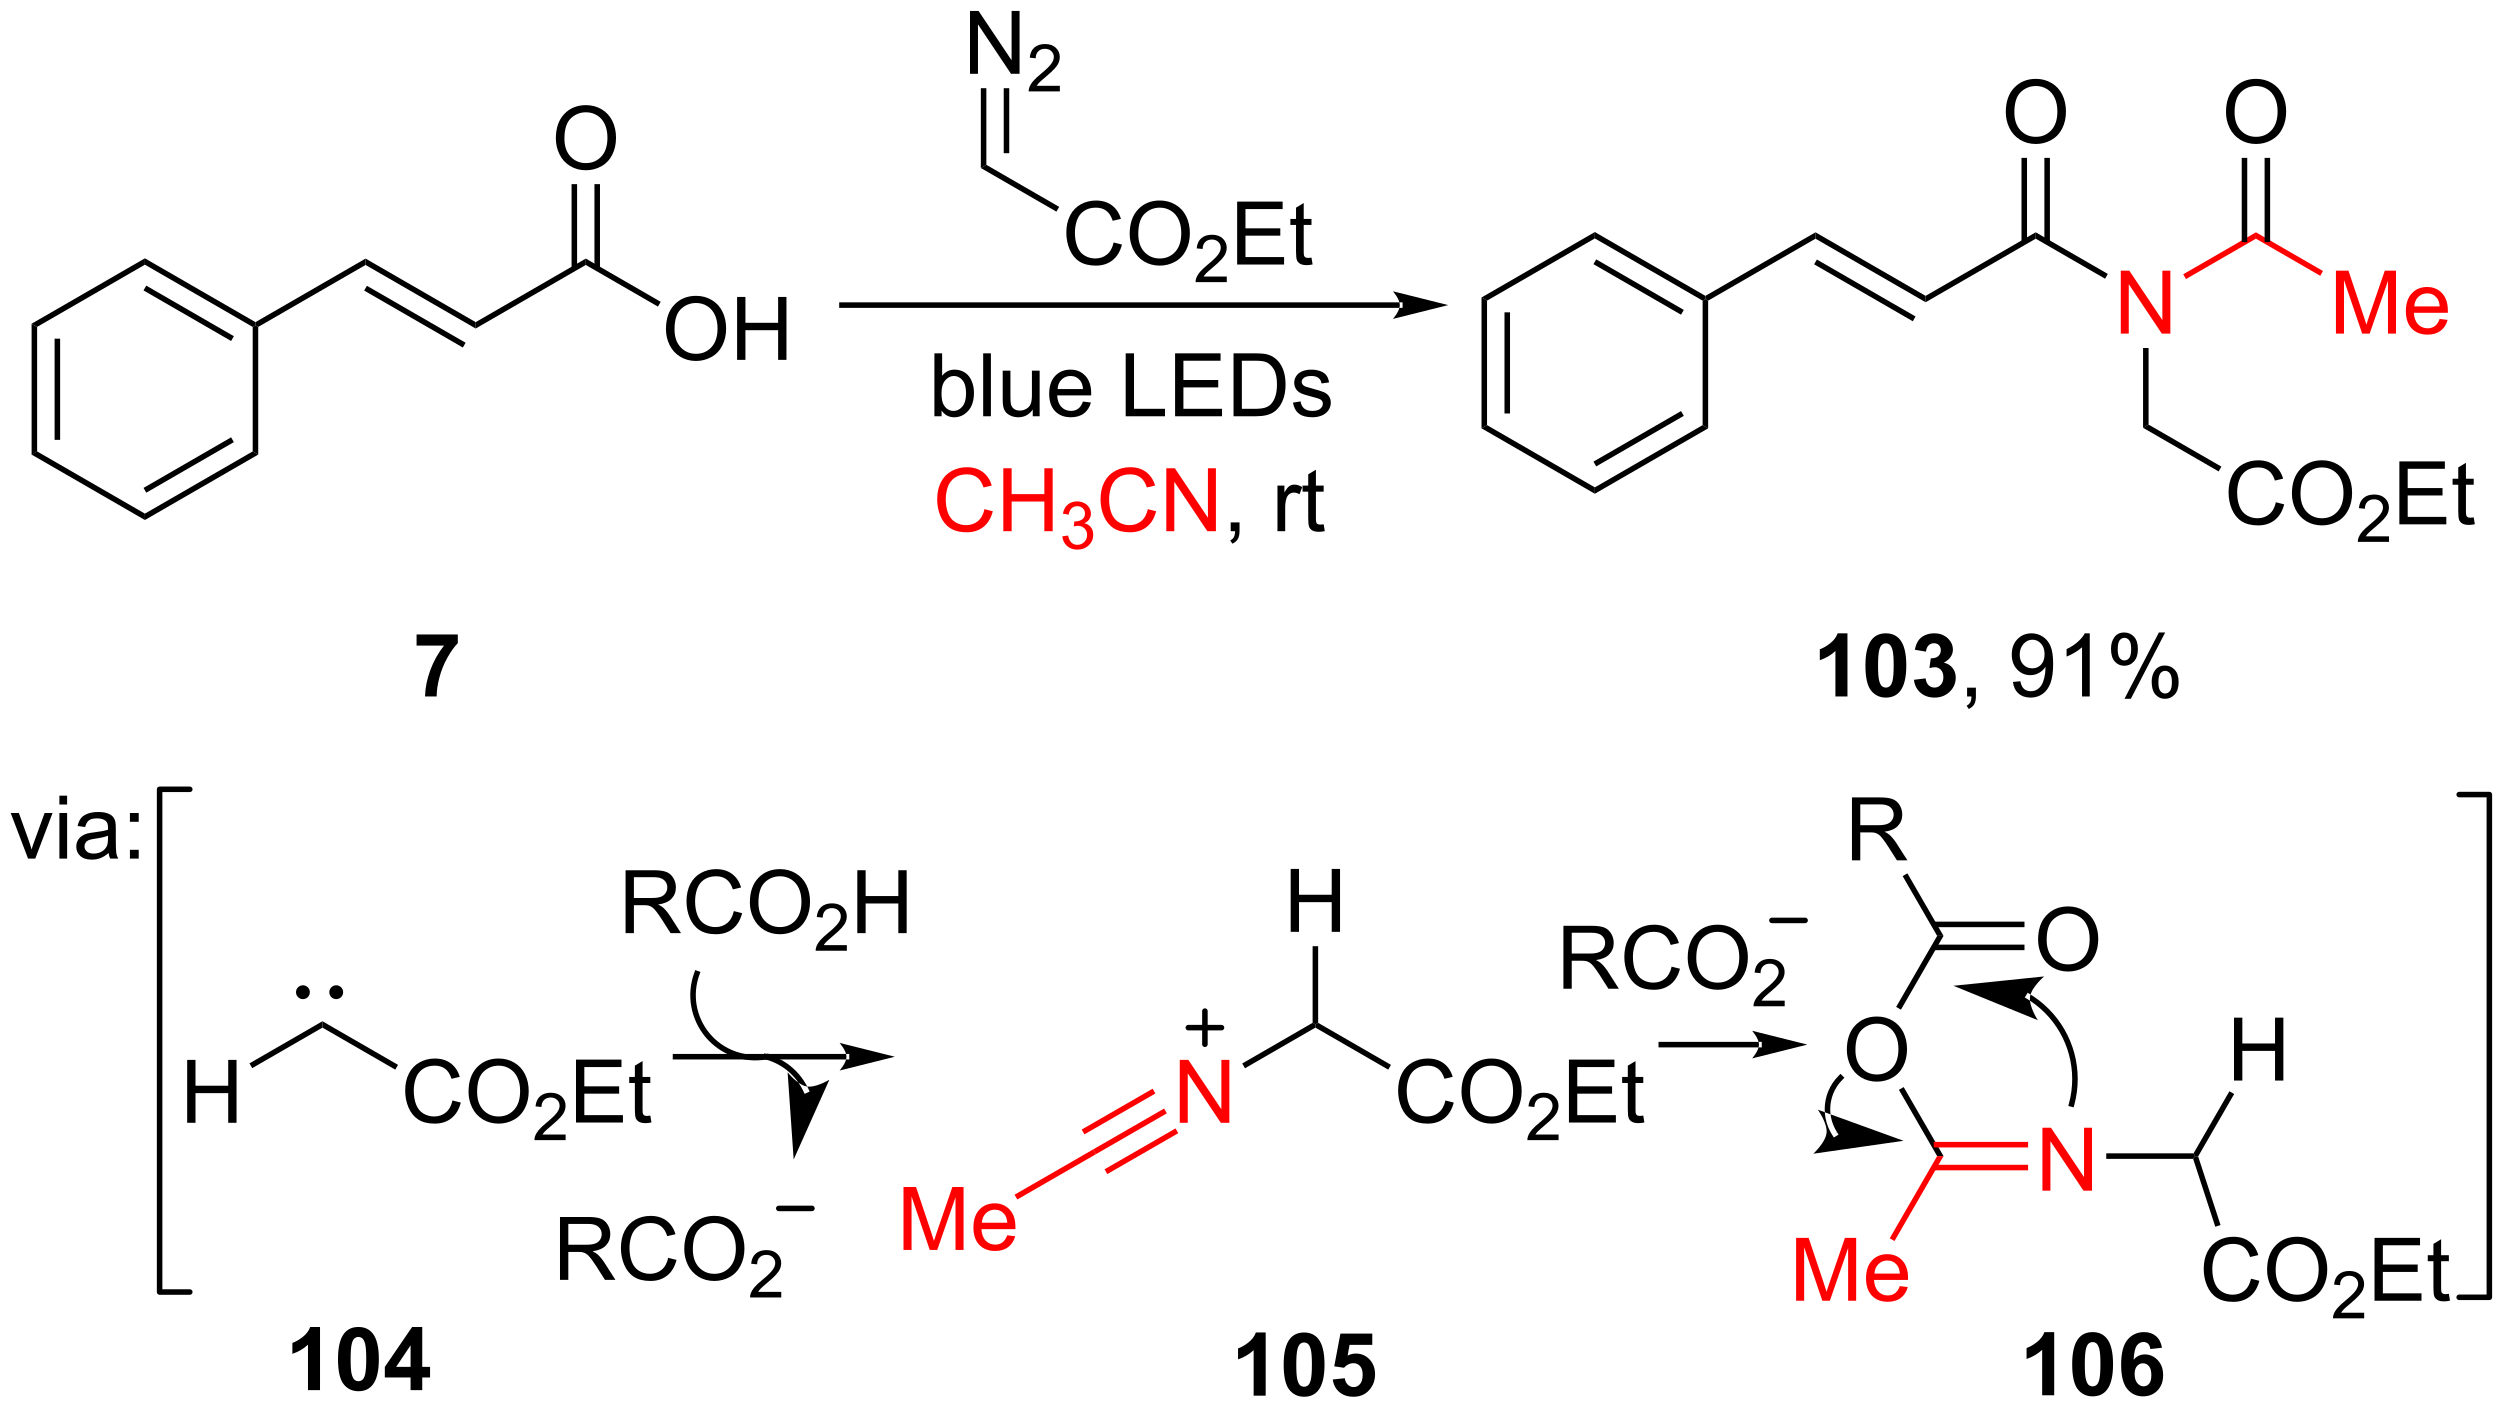<?xml version="1.0" encoding="UTF-8"?>
<!DOCTYPE svg PUBLIC '-//W3C//DTD SVG 1.0//EN'
          'http://www.w3.org/TR/2001/REC-SVG-20010904/DTD/svg10.dtd'>
<svg stroke-dasharray="none" shape-rendering="auto" xmlns="http://www.w3.org/2000/svg" font-family="'Dialog'" text-rendering="auto" width="90" fill-opacity="1" color-interpolation="auto" color-rendering="auto" preserveAspectRatio="xMidYMid meet" font-size="12px" viewBox="0 0 90 51" fill="black" xmlns:xlink="http://www.w3.org/1999/xlink" stroke="black" image-rendering="auto" stroke-miterlimit="10" stroke-linecap="square" stroke-linejoin="miter" font-style="normal" stroke-width="1" height="51" stroke-dashoffset="0" font-weight="normal" stroke-opacity="1"
><!--Generated by the Batik Graphics2D SVG Generator--><defs id="genericDefs"
  /><g
  ><defs id="defs1"
    ><clipPath clipPathUnits="userSpaceOnUse" id="clipPath1"
      ><path d="M0.75 1.573 L233.615 1.573 L233.615 132.51 L0.75 132.51 L0.75 1.573 Z"
      /></clipPath
      ><clipPath clipPathUnits="userSpaceOnUse" id="clipPath2"
      ><path d="M-0.871 13.487 L-0.871 140.784 L225.52 140.784 L225.52 13.487 Z"
      /></clipPath
    ></defs
    ><g transform="scale(0.387,0.387) translate(-0.75,-1.573) matrix(1.029,0,0,1.029,1.646,-12.3)"
    ><path d="M1.986 42.755 L2.486 43.043 L2.486 54.302 L1.986 54.591 ZM4.065 44.099 L4.065 53.246 L4.565 53.246 L4.565 44.099 Z" stroke="none" clip-path="url(#clipPath2)"
    /></g
    ><g transform="matrix(0.398,0,0,0.398,0.346,-5.362)"
    ><path d="M1.986 54.591 L2.486 54.302 L12.237 59.931 L12.237 60.509 Z" stroke="none" clip-path="url(#clipPath2)"
    /></g
    ><g transform="matrix(0.398,0,0,0.398,0.346,-5.362)"
    ><path d="M12.237 60.509 L12.237 59.931 L21.987 54.302 L22.487 54.591 ZM12.362 58.037 L20.284 53.463 L20.034 53.03 L12.112 57.604 Z" stroke="none" clip-path="url(#clipPath2)"
    /></g
    ><g transform="matrix(0.398,0,0,0.398,0.346,-5.362)"
    ><path d="M22.487 54.591 L21.987 54.302 L21.987 43.043 L22.237 42.899 L22.487 43.043 Z" stroke="none" clip-path="url(#clipPath2)"
    /></g
    ><g transform="matrix(0.398,0,0,0.398,0.346,-5.362)"
    ><path d="M22.237 42.61 L22.237 42.899 L21.987 43.043 L12.237 37.414 L12.237 36.837 ZM20.284 43.883 L12.362 39.309 L12.112 39.742 L20.034 44.316 Z" stroke="none" clip-path="url(#clipPath2)"
    /></g
    ><g transform="matrix(0.398,0,0,0.398,0.346,-5.362)"
    ><path d="M12.237 36.837 L12.237 37.414 L2.486 43.043 L1.986 42.755 Z" stroke="none" clip-path="url(#clipPath2)"
    /></g
    ><g transform="matrix(0.398,0,0,0.398,0.346,-5.362)"
    ><path d="M22.487 43.043 L22.237 42.899 L22.237 42.61 L32.196 36.86 L32.196 37.438 Z" stroke="none" clip-path="url(#clipPath2)"
    /></g
    ><g transform="matrix(0.398,0,0,0.398,0.346,-5.362)"
    ><path d="M32.196 37.438 L32.196 36.86 L42.156 42.61 L42.156 43.188 ZM32.071 39.756 L40.996 44.908 L41.246 44.475 L32.321 39.323 Z" stroke="none" clip-path="url(#clipPath2)"
    /></g
    ><g transform="matrix(0.398,0,0,0.398,0.346,-5.362)"
    ><path d="M42.156 43.188 L42.156 42.61 L52.115 36.86 L52.115 37.438 Z" stroke="none" clip-path="url(#clipPath2)"
    /></g
    ><g transform="matrix(0.398,0,0,0.398,0.346,-5.362)"
    ><path d="M59.368 43.252 Q59.368 41.834 60.129 41.034 Q60.89 40.232 62.093 40.232 Q62.88 40.232 63.511 40.61 Q64.145 40.985 64.476 41.658 Q64.81 42.331 64.81 43.185 Q64.81 44.052 64.461 44.735 Q64.112 45.418 63.47 45.77 Q62.831 46.122 62.088 46.122 Q61.285 46.122 60.651 45.734 Q60.02 45.343 59.694 44.673 Q59.368 44 59.368 43.252 ZM60.144 43.263 Q60.144 44.293 60.696 44.885 Q61.249 45.475 62.085 45.475 Q62.934 45.475 63.483 44.877 Q64.034 44.28 64.034 43.182 Q64.034 42.486 63.798 41.969 Q63.563 41.451 63.11 41.166 Q62.66 40.879 62.096 40.879 Q61.296 40.879 60.719 41.43 Q60.144 41.979 60.144 43.263 ZM65.803 46.024 L65.803 40.333 L66.556 40.333 L66.556 42.67 L69.514 42.67 L69.514 40.333 L70.267 40.333 L70.267 46.024 L69.514 46.024 L69.514 43.34 L66.556 43.34 L66.556 46.024 L65.803 46.024 Z" stroke="none" clip-path="url(#clipPath2)"
    /></g
    ><g transform="matrix(0.398,0,0,0.398,0.346,-5.362)"
    ><path d="M52.115 37.438 L52.115 36.86 L58.892 40.773 L58.642 41.206 Z" stroke="none" clip-path="url(#clipPath2)"
    /></g
    ><g transform="matrix(0.398,0,0,0.398,0.346,-5.362)"
    ><path d="M49.409 26.002 Q49.409 24.584 50.169 23.784 Q50.93 22.982 52.134 22.982 Q52.92 22.982 53.552 23.36 Q54.186 23.735 54.517 24.408 Q54.851 25.081 54.851 25.935 Q54.851 26.802 54.502 27.485 Q54.152 28.168 53.51 28.52 Q52.871 28.872 52.129 28.872 Q51.326 28.872 50.692 28.484 Q50.061 28.093 49.735 27.423 Q49.409 26.75 49.409 26.002 ZM50.185 26.013 Q50.185 27.043 50.736 27.635 Q51.29 28.225 52.126 28.225 Q52.975 28.225 53.523 27.628 Q54.075 27.03 54.075 25.932 Q54.075 25.236 53.839 24.719 Q53.604 24.201 53.151 23.916 Q52.7 23.629 52.136 23.629 Q51.337 23.629 50.76 24.18 Q50.185 24.729 50.185 26.013 Z" stroke="none" clip-path="url(#clipPath2)"
    /></g
    ><g transform="matrix(0.398,0,0,0.398,0.346,-5.362)"
    ><path d="M53.4 37.746 L53.4 30.128 L52.9 30.128 L52.9 37.746 ZM51.33 37.746 L51.33 30.128 L50.83 30.128 L50.83 37.746 Z" stroke="none" clip-path="url(#clipPath2)"
    /></g
    ><g transform="matrix(0.398,0,0,0.398,0.346,-5.362)"
    ><path d="M125.748 41.319 L125.748 41.319 L75.287 41.319 L75.037 41.319 L75.037 40.819 L75.287 40.819 L125.748 40.819 L125.998 40.819 L125.998 41.319 ZM130.123 41.069 L125.123 39.819 C125.123 39.819 125.748 40.523 125.748 41.069 C125.748 41.616 125.123 42.319 125.123 42.319 Z" stroke="none" clip-path="url(#clipPath2)"
    /></g
    ><g transform="matrix(0.398,0,0,0.398,0.346,-5.362)"
    ><path d="M133.137 40.379 L133.637 40.667 L133.637 51.926 L133.137 52.215 ZM135.215 41.723 L135.215 50.87 L135.715 50.87 L135.715 41.723 Z" stroke="none" clip-path="url(#clipPath2)"
    /></g
    ><g transform="matrix(0.398,0,0,0.398,0.346,-5.362)"
    ><path d="M133.137 52.215 L133.637 51.926 L143.387 57.556 L143.387 58.133 Z" stroke="none" clip-path="url(#clipPath2)"
    /></g
    ><g transform="matrix(0.398,0,0,0.398,0.346,-5.362)"
    ><path d="M143.387 58.133 L143.387 57.556 L153.137 51.926 L153.637 52.215 ZM143.512 55.66 L151.434 51.087 L151.184 50.654 L143.262 55.227 Z" stroke="none" clip-path="url(#clipPath2)"
    /></g
    ><g transform="matrix(0.398,0,0,0.398,0.346,-5.362)"
    ><path d="M153.637 52.215 L153.137 51.926 L153.137 40.667 L153.387 40.523 L153.637 40.667 Z" stroke="none" clip-path="url(#clipPath2)"
    /></g
    ><g transform="matrix(0.398,0,0,0.398,0.346,-5.362)"
    ><path d="M153.387 40.234 L153.387 40.523 L153.137 40.667 L143.387 35.038 L143.387 34.46 ZM151.434 41.506 L143.512 36.933 L143.262 37.366 L151.184 41.939 Z" stroke="none" clip-path="url(#clipPath2)"
    /></g
    ><g transform="matrix(0.398,0,0,0.398,0.346,-5.362)"
    ><path d="M143.387 34.46 L143.387 35.038 L133.637 40.667 L133.137 40.379 Z" stroke="none" clip-path="url(#clipPath2)"
    /></g
    ><g transform="matrix(0.398,0,0,0.398,0.346,-5.362)"
    ><path d="M153.637 40.667 L153.387 40.523 L153.387 40.234 L163.347 34.484 L163.347 35.062 Z" stroke="none" clip-path="url(#clipPath2)"
    /></g
    ><g transform="matrix(0.398,0,0,0.398,0.346,-5.362)"
    ><path d="M163.347 35.062 L163.347 34.484 L173.306 40.234 L173.306 40.812 ZM163.222 37.38 L172.146 42.532 L172.396 42.099 L163.472 36.947 Z" stroke="none" clip-path="url(#clipPath2)"
    /></g
    ><g transform="matrix(0.398,0,0,0.398,0.346,-5.362)"
    ><path d="M173.306 40.812 L173.306 40.234 L183.265 34.484 L183.265 35.062 Z" stroke="none" clip-path="url(#clipPath2)"
    /></g
    ><g fill="red" transform="matrix(0.398,0,0,0.398,0.346,-5.362)" stroke="red"
    ><path d="M190.96 43.648 L190.96 37.957 L191.733 37.957 L194.722 42.424 L194.722 37.957 L195.445 37.957 L195.445 43.648 L194.671 43.648 L191.682 39.176 L191.682 43.648 L190.96 43.648 Z" stroke="none" clip-path="url(#clipPath2)"
    /></g
    ><g transform="matrix(0.398,0,0,0.398,0.346,-5.362)"
    ><path d="M183.265 35.062 L183.265 34.484 L189.788 38.25 L189.538 38.683 Z" stroke="none" clip-path="url(#clipPath2)"
    /></g
    ><g transform="matrix(0.398,0,0,0.398,0.346,-5.362)"
    ><path d="M180.559 23.626 Q180.559 22.208 181.32 21.408 Q182.081 20.606 183.284 20.606 Q184.071 20.606 184.702 20.984 Q185.336 21.359 185.668 22.032 Q186.001 22.705 186.001 23.559 Q186.001 24.426 185.652 25.109 Q185.303 25.792 184.661 26.144 Q184.022 26.496 183.279 26.496 Q182.477 26.496 181.843 26.108 Q181.211 25.717 180.885 25.047 Q180.559 24.374 180.559 23.626 ZM181.335 23.637 Q181.335 24.667 181.887 25.259 Q182.44 25.849 183.276 25.849 Q184.125 25.849 184.674 25.252 Q185.225 24.654 185.225 23.556 Q185.225 22.86 184.99 22.343 Q184.754 21.825 184.301 21.54 Q183.851 21.253 183.287 21.253 Q182.487 21.253 181.91 21.804 Q181.335 22.353 181.335 23.637 Z" stroke="none" clip-path="url(#clipPath2)"
    /></g
    ><g transform="matrix(0.398,0,0,0.398,0.346,-5.362)"
    ><path d="M184.55 35.37 L184.55 27.752 L184.05 27.752 L184.05 35.37 ZM182.48 35.37 L182.48 27.752 L181.98 27.752 L181.98 35.37 Z" stroke="none" clip-path="url(#clipPath2)"
    /></g
    ><g fill="red" transform="matrix(0.398,0,0,0.398,0.346,-5.362)" stroke="red"
    ><path d="M196.857 38.714 L196.607 38.281 L203.184 34.484 L203.184 35.062 Z" stroke="none" clip-path="url(#clipPath2)"
    /></g
    ><g transform="matrix(0.398,0,0,0.398,0.346,-5.362)"
    ><path d="M84.3 51.122 L83.65 51.122 L83.65 45.431 L84.349 45.431 L84.349 47.46 Q84.792 46.906 85.48 46.906 Q85.86 46.906 86.199 47.059 Q86.538 47.212 86.758 47.491 Q86.978 47.768 87.103 48.161 Q87.227 48.552 87.227 48.997 Q87.227 50.058 86.701 50.638 Q86.179 51.215 85.444 51.215 Q84.714 51.215 84.3 50.604 L84.3 51.122 ZM84.292 49.028 Q84.292 49.771 84.494 50.1 Q84.823 50.641 85.387 50.641 Q85.845 50.641 86.179 50.242 Q86.513 49.843 86.513 49.057 Q86.513 48.249 86.192 47.866 Q85.871 47.481 85.418 47.481 Q84.96 47.481 84.626 47.879 Q84.292 48.275 84.292 49.028 ZM88.061 51.122 L88.061 45.431 L88.76 45.431 L88.76 51.122 L88.061 51.122 ZM92.545 51.122 L92.545 50.516 Q92.064 51.215 91.236 51.215 Q90.871 51.215 90.555 51.075 Q90.239 50.936 90.084 50.723 Q89.931 50.511 89.869 50.206 Q89.828 49.999 89.828 49.554 L89.828 46.999 L90.526 46.999 L90.526 49.285 Q90.526 49.833 90.568 50.022 Q90.635 50.299 90.847 50.457 Q91.062 50.612 91.375 50.612 Q91.691 50.612 91.965 50.452 Q92.242 50.291 92.356 50.014 Q92.47 49.735 92.47 49.207 L92.47 46.999 L93.169 46.999 L93.169 51.122 L92.545 51.122 ZM97.085 49.794 L97.807 49.882 Q97.637 50.516 97.173 50.866 Q96.713 51.215 95.996 51.215 Q95.09 51.215 94.56 50.659 Q94.032 50.1 94.032 49.096 Q94.032 48.055 94.567 47.481 Q95.103 46.906 95.957 46.906 Q96.783 46.906 97.305 47.47 Q97.831 48.032 97.831 49.052 Q97.831 49.114 97.828 49.238 L94.754 49.238 Q94.793 49.919 95.137 50.281 Q95.484 50.641 95.999 50.641 Q96.384 50.641 96.656 50.439 Q96.927 50.237 97.085 49.794 ZM94.793 48.663 L97.093 48.663 Q97.047 48.143 96.829 47.884 Q96.495 47.481 95.965 47.481 Q95.484 47.481 95.155 47.804 Q94.826 48.125 94.793 48.663 ZM100.952 51.122 L100.952 45.431 L101.705 45.431 L101.705 50.449 L104.507 50.449 L104.507 51.122 L100.952 51.122 ZM105.42 51.122 L105.42 45.431 L109.534 45.431 L109.534 46.101 L106.173 46.101 L106.173 47.846 L109.322 47.846 L109.322 48.513 L106.173 48.513 L106.173 50.449 L109.666 50.449 L109.666 51.122 L105.42 51.122 ZM110.707 51.122 L110.707 45.431 L112.668 45.431 Q113.331 45.431 113.68 45.511 Q114.169 45.625 114.516 45.92 Q114.966 46.301 115.189 46.893 Q115.412 47.483 115.412 48.244 Q115.412 48.894 115.259 49.396 Q115.109 49.895 114.871 50.224 Q114.635 50.55 114.353 50.739 Q114.074 50.928 113.675 51.026 Q113.276 51.122 112.762 51.122 L110.707 51.122 ZM111.46 50.449 L112.676 50.449 Q113.238 50.449 113.559 50.346 Q113.879 50.239 114.068 50.05 Q114.338 49.781 114.485 49.331 Q114.635 48.878 114.635 48.234 Q114.635 47.341 114.343 46.862 Q114.05 46.381 113.631 46.218 Q113.328 46.101 112.655 46.101 L111.46 46.101 L111.46 50.449 ZM116.081 49.89 L116.772 49.781 Q116.828 50.198 117.095 50.421 Q117.362 50.641 117.838 50.641 Q118.319 50.641 118.552 50.444 Q118.785 50.247 118.785 49.983 Q118.785 49.748 118.58 49.611 Q118.436 49.517 117.866 49.375 Q117.098 49.181 116.8 49.039 Q116.502 48.896 116.35 48.648 Q116.197 48.397 116.197 48.094 Q116.197 47.817 116.321 47.584 Q116.448 47.349 116.665 47.194 Q116.828 47.072 117.111 46.989 Q117.393 46.906 117.713 46.906 Q118.2 46.906 118.565 47.046 Q118.932 47.186 119.106 47.424 Q119.282 47.662 119.349 48.063 L118.666 48.156 Q118.619 47.838 118.394 47.659 Q118.171 47.481 117.765 47.481 Q117.284 47.481 117.077 47.641 Q116.872 47.799 116.872 48.011 Q116.872 48.148 116.958 48.257 Q117.043 48.368 117.224 48.443 Q117.331 48.482 117.843 48.622 Q118.583 48.819 118.875 48.946 Q119.171 49.072 119.336 49.313 Q119.504 49.554 119.504 49.911 Q119.504 50.26 119.3 50.568 Q119.095 50.876 118.71 51.047 Q118.327 51.215 117.843 51.215 Q117.038 51.215 116.616 50.881 Q116.197 50.547 116.081 49.89 Z" stroke="none" clip-path="url(#clipPath2)"
    /></g
    ><g fill="red" transform="matrix(0.398,0,0,0.398,0.346,-5.362)" stroke="red"
    ><path d="M88.179 59.527 L88.932 59.716 Q88.697 60.645 88.081 61.134 Q87.465 61.62 86.577 61.62 Q85.656 61.62 85.079 61.245 Q84.504 60.87 84.201 60.161 Q83.901 59.449 83.901 58.634 Q83.901 57.744 84.24 57.084 Q84.582 56.421 85.208 56.077 Q85.834 55.733 86.587 55.733 Q87.441 55.733 88.024 56.168 Q88.606 56.602 88.836 57.392 L88.094 57.565 Q87.897 56.944 87.519 56.662 Q87.144 56.377 86.572 56.377 Q85.917 56.377 85.475 56.693 Q85.035 57.006 84.856 57.536 Q84.677 58.067 84.677 58.629 Q84.677 59.356 84.89 59.897 Q85.102 60.438 85.547 60.707 Q85.995 60.973 86.515 60.973 Q87.146 60.973 87.584 60.608 Q88.024 60.243 88.179 59.527 ZM89.883 61.522 L89.883 55.831 L90.636 55.831 L90.636 58.168 L93.594 58.168 L93.594 55.831 L94.347 55.831 L94.347 61.522 L93.594 61.522 L93.594 58.838 L90.636 58.838 L90.636 61.522 L89.883 61.522 Z" stroke="none" clip-path="url(#clipPath2)"
    /></g
    ><g fill="red" transform="matrix(0.398,0,0,0.398,0.346,-5.362)" stroke="red"
    ><path d="M95.22 61.984 L95.744 61.914 Q95.835 62.361 96.051 62.557 Q96.268 62.753 96.581 62.753 Q96.949 62.753 97.204 62.497 Q97.46 62.24 97.46 61.862 Q97.46 61.501 97.223 61.268 Q96.988 61.033 96.623 61.033 Q96.476 61.033 96.255 61.091 L96.313 60.631 Q96.365 60.637 96.396 60.637 Q96.732 60.637 97 60.462 Q97.268 60.288 97.268 59.923 Q97.268 59.636 97.072 59.447 Q96.878 59.257 96.569 59.257 Q96.262 59.257 96.059 59.449 Q95.855 59.642 95.796 60.026 L95.272 59.933 Q95.37 59.405 95.709 59.116 Q96.051 58.826 96.557 58.826 Q96.907 58.826 97.2 58.976 Q97.495 59.125 97.65 59.385 Q97.805 59.644 97.805 59.935 Q97.805 60.212 97.656 60.439 Q97.508 60.666 97.217 60.8 Q97.596 60.888 97.805 61.163 Q98.015 61.437 98.015 61.85 Q98.015 62.409 97.607 62.799 Q97.2 63.188 96.577 63.188 Q96.016 63.188 95.643 62.854 Q95.272 62.518 95.22 61.984 Z" stroke="none" clip-path="url(#clipPath2)"
    /></g
    ><g fill="red" transform="matrix(0.398,0,0,0.398,0.346,-5.362)" stroke="red"
    ><path d="M102.954 59.527 L103.707 59.716 Q103.472 60.645 102.856 61.134 Q102.24 61.62 101.352 61.62 Q100.431 61.62 99.854 61.245 Q99.279 60.87 98.977 60.161 Q98.677 59.449 98.677 58.634 Q98.677 57.744 99.016 57.084 Q99.357 56.421 99.983 56.077 Q100.61 55.733 101.363 55.733 Q102.217 55.733 102.799 56.168 Q103.381 56.602 103.612 57.392 L102.869 57.565 Q102.672 56.944 102.294 56.662 Q101.919 56.377 101.347 56.377 Q100.692 56.377 100.25 56.693 Q99.81 57.006 99.631 57.536 Q99.453 58.067 99.453 58.629 Q99.453 59.356 99.665 59.897 Q99.877 60.438 100.322 60.707 Q100.77 60.973 101.29 60.973 Q101.922 60.973 102.359 60.608 Q102.799 60.243 102.954 59.527 ZM104.627 61.522 L104.627 55.831 L105.401 55.831 L108.39 60.298 L108.39 55.831 L109.112 55.831 L109.112 61.522 L108.338 61.522 L105.349 57.05 L105.349 61.522 L104.627 61.522 Z" stroke="none" clip-path="url(#clipPath2)"
    /></g
    ><g transform="matrix(0.398,0,0,0.398,0.346,-5.362)"
    ><path d="M110.451 61.522 L110.451 60.725 L111.249 60.725 L111.249 61.522 Q111.249 61.962 111.093 62.231 Q110.938 62.5 110.599 62.648 L110.405 62.35 Q110.627 62.252 110.731 62.063 Q110.837 61.876 110.847 61.522 L110.451 61.522 ZM114.68 61.522 L114.68 57.399 L115.309 57.399 L115.309 58.023 Q115.549 57.586 115.751 57.446 Q115.956 57.306 116.202 57.306 Q116.554 57.306 116.918 57.531 L116.678 58.178 Q116.422 58.028 116.165 58.028 Q115.938 58.028 115.754 58.165 Q115.573 58.303 115.495 58.548 Q115.379 58.921 115.379 59.364 L115.379 61.522 L114.68 61.522 ZM118.859 60.896 L118.96 61.514 Q118.665 61.576 118.432 61.576 Q118.052 61.576 117.842 61.457 Q117.633 61.336 117.547 61.139 Q117.462 60.942 117.462 60.313 L117.462 57.943 L116.95 57.943 L116.95 57.399 L117.462 57.399 L117.462 56.377 L118.158 55.958 L118.158 57.399 L118.859 57.399 L118.859 57.943 L118.158 57.943 L118.158 60.352 Q118.158 60.652 118.194 60.738 Q118.231 60.823 118.313 60.875 Q118.399 60.924 118.554 60.924 Q118.671 60.924 118.859 60.896 Z" stroke="none" clip-path="url(#clipPath2)"
    /></g
    ><g transform="matrix(0.398,0,0,0.398,0.346,-5.362)"
    ><path d="M166.237 76.472 L165.148 76.472 L165.148 72.36 Q164.55 72.919 163.737 73.188 L163.737 72.197 Q164.164 72.057 164.663 71.669 Q165.166 71.278 165.352 70.758 L166.237 70.758 L166.237 76.472 ZM169.711 70.758 Q170.539 70.758 171.005 71.348 Q171.559 72.047 171.559 73.664 Q171.559 75.279 171 75.986 Q170.539 76.571 169.711 76.571 Q168.881 76.571 168.371 75.931 Q167.863 75.292 167.863 73.654 Q167.863 72.047 168.422 71.341 Q168.886 70.758 169.711 70.758 ZM169.711 71.661 Q169.514 71.661 169.359 71.788 Q169.204 71.915 169.119 72.241 Q169.005 72.663 169.005 73.664 Q169.005 74.666 169.106 75.041 Q169.207 75.416 169.359 75.541 Q169.514 75.665 169.711 75.665 Q169.911 75.665 170.066 75.538 Q170.221 75.411 170.306 75.085 Q170.418 74.666 170.418 73.664 Q170.418 72.663 170.317 72.29 Q170.216 71.915 170.063 71.788 Q169.911 71.661 169.711 71.661 ZM172.251 74.961 L173.307 74.834 Q173.356 75.238 173.576 75.453 Q173.799 75.665 174.114 75.665 Q174.451 75.665 174.681 75.409 Q174.914 75.153 174.914 74.718 Q174.914 74.306 174.692 74.066 Q174.472 73.825 174.153 73.825 Q173.944 73.825 173.651 73.905 L173.773 73.017 Q174.215 73.028 174.448 72.826 Q174.681 72.621 174.681 72.282 Q174.681 71.995 174.51 71.824 Q174.34 71.654 174.055 71.654 Q173.775 71.654 173.576 71.848 Q173.38 72.042 173.338 72.415 L172.331 72.244 Q172.438 71.729 172.647 71.421 Q172.859 71.11 173.237 70.934 Q173.618 70.758 174.086 70.758 Q174.891 70.758 175.375 71.271 Q175.776 71.69 175.776 72.218 Q175.776 72.966 174.956 73.413 Q175.445 73.517 175.737 73.882 Q176.032 74.247 176.032 74.764 Q176.032 75.512 175.483 76.043 Q174.937 76.571 174.122 76.571 Q173.349 76.571 172.839 76.126 Q172.331 75.68 172.251 74.961 Z" stroke="none" clip-path="url(#clipPath2)"
    /></g
    ><g transform="matrix(0.398,0,0,0.398,0.346,-5.362)"
    ><path d="M177.058 76.472 L177.058 75.675 L177.855 75.675 L177.855 76.472 Q177.855 76.912 177.7 77.181 Q177.544 77.451 177.206 77.598 L177.011 77.3 Q177.234 77.202 177.338 77.013 Q177.444 76.827 177.454 76.472 L177.058 76.472 ZM181.204 75.155 L181.877 75.093 Q181.962 75.567 182.203 75.781 Q182.443 75.993 182.819 75.993 Q183.142 75.993 183.383 75.846 Q183.626 75.698 183.781 75.453 Q183.937 75.207 184.04 74.788 Q184.146 74.368 184.146 73.934 Q184.146 73.887 184.144 73.794 Q183.934 74.128 183.569 74.335 Q183.207 74.542 182.785 74.542 Q182.078 74.542 181.589 74.029 Q181.1 73.517 181.1 72.678 Q181.1 71.814 181.61 71.286 Q182.12 70.758 182.888 70.758 Q183.445 70.758 183.903 71.058 Q184.364 71.356 184.602 71.91 Q184.842 72.461 184.842 73.509 Q184.842 74.601 184.604 75.248 Q184.369 75.893 183.9 76.232 Q183.432 76.571 182.803 76.571 Q182.135 76.571 181.711 76.201 Q181.289 75.828 181.204 75.155 ZM184.066 72.645 Q184.066 72.042 183.745 71.69 Q183.424 71.335 182.974 71.335 Q182.508 71.335 182.161 71.716 Q181.817 72.096 181.817 72.702 Q181.817 73.245 182.146 73.587 Q182.474 73.926 182.956 73.926 Q183.44 73.926 183.753 73.587 Q184.066 73.245 184.066 72.645 ZM188.154 76.472 L187.455 76.472 L187.455 72.019 Q187.201 72.259 186.792 72.5 Q186.383 72.741 186.057 72.862 L186.057 72.187 Q186.642 71.91 187.08 71.519 Q187.519 71.126 187.703 70.758 L188.154 70.758 L188.154 76.472 ZM190.075 72.148 Q190.075 71.537 190.38 71.11 Q190.688 70.683 191.271 70.683 Q191.806 70.683 192.156 71.066 Q192.508 71.449 192.508 72.189 Q192.508 72.911 192.153 73.302 Q191.799 73.693 191.278 73.693 Q190.761 73.693 190.417 73.31 Q190.075 72.924 190.075 72.148 ZM191.289 71.165 Q191.03 71.165 190.857 71.39 Q190.683 71.615 190.683 72.218 Q190.683 72.764 190.857 72.989 Q191.033 73.212 191.289 73.212 Q191.553 73.212 191.726 72.986 Q191.899 72.761 191.899 72.163 Q191.899 71.612 191.724 71.39 Q191.55 71.165 191.289 71.165 ZM191.294 76.682 L194.407 70.683 L194.974 70.683 L191.871 76.682 L191.294 76.682 ZM193.755 75.137 Q193.755 74.524 194.06 74.099 Q194.368 73.672 194.953 73.672 Q195.489 73.672 195.841 74.055 Q196.193 74.438 196.193 75.178 Q196.193 75.9 195.836 76.291 Q195.481 76.682 194.958 76.682 Q194.441 76.682 194.097 76.296 Q193.755 75.908 193.755 75.137 ZM194.974 74.153 Q194.71 74.153 194.537 74.379 Q194.363 74.604 194.363 75.207 Q194.363 75.75 194.537 75.975 Q194.713 76.201 194.969 76.201 Q195.238 76.201 195.409 75.975 Q195.582 75.75 195.582 75.153 Q195.582 74.601 195.406 74.379 Q195.233 74.153 194.974 74.153 Z" stroke="none" clip-path="url(#clipPath2)"
    /></g
    ><g transform="matrix(0.398,0,0,0.398,0.346,-5.362)"
    ><path d="M36.811 71.871 L36.811 70.859 L40.54 70.859 L40.54 71.651 Q40.08 72.104 39.601 72.955 Q39.125 73.804 38.874 74.762 Q38.623 75.719 38.628 76.472 L37.575 76.472 Q37.603 75.292 38.061 74.066 Q38.522 72.839 39.29 71.871 L36.811 71.871 Z" stroke="none" clip-path="url(#clipPath2)"
    /></g
    ><g transform="matrix(0.398,0,0,0.398,0.346,-5.362)"
    ><path d="M1.669 91.135 L0.101 87.013 L0.839 87.013 L1.724 89.482 Q1.869 89.88 1.988 90.312 Q2.081 89.987 2.249 89.528 L3.165 87.013 L3.882 87.013 L2.321 91.135 L1.669 91.135 ZM4.503 86.247 L4.503 85.445 L5.202 85.445 L5.202 86.247 L4.503 86.247 ZM4.503 91.135 L4.503 87.013 L5.202 87.013 L5.202 91.135 L4.503 91.135 ZM8.955 90.626 Q8.567 90.957 8.207 91.094 Q7.85 91.229 7.439 91.229 Q6.758 91.229 6.393 90.897 Q6.029 90.564 6.029 90.049 Q6.029 89.746 6.166 89.495 Q6.305 89.244 6.528 89.094 Q6.75 88.941 7.03 88.863 Q7.237 88.809 7.651 88.76 Q8.497 88.659 8.899 88.519 Q8.901 88.374 8.901 88.335 Q8.901 87.908 8.704 87.735 Q8.435 87.497 7.907 87.497 Q7.416 87.497 7.18 87.67 Q6.945 87.844 6.833 88.281 L6.15 88.188 Q6.243 87.751 6.455 87.481 Q6.67 87.21 7.074 87.065 Q7.478 86.92 8.008 86.92 Q8.536 86.92 8.865 87.044 Q9.196 87.168 9.351 87.357 Q9.507 87.543 9.569 87.831 Q9.605 88.009 9.605 88.475 L9.605 89.407 Q9.605 90.382 9.649 90.641 Q9.693 90.897 9.825 91.135 L9.095 91.135 Q8.986 90.918 8.955 90.626 ZM8.899 89.065 Q8.518 89.221 7.757 89.329 Q7.325 89.391 7.146 89.469 Q6.968 89.546 6.87 89.697 Q6.774 89.847 6.774 90.028 Q6.774 90.307 6.986 90.494 Q7.198 90.68 7.604 90.68 Q8.008 90.68 8.321 90.504 Q8.637 90.328 8.785 90.02 Q8.899 89.785 8.899 89.321 L8.899 89.065 ZM10.882 87.808 L10.882 87.013 L11.677 87.013 L11.677 87.808 L10.882 87.808 ZM10.882 91.135 L10.882 90.338 L11.677 90.338 L11.677 91.135 L10.882 91.135 Z" stroke="none" clip-path="url(#clipPath2)"
    /></g
    ><g stroke-width="0.5" transform="matrix(0.398,0,0,0.398,0.346,-5.362)" stroke-linejoin="round" stroke-linecap="round"
    ><path fill="none" d="M221.569 130.815 L224.298 130.815 L224.298 85.344 L221.569 85.344" clip-path="url(#clipPath2)"
    /></g
    ><g stroke-width="0.5" transform="matrix(0.398,0,0,0.398,0.346,-5.362)" stroke-linejoin="round" stroke-linecap="round"
    ><path fill="none" d="M16.296 84.868 L13.568 84.868 L13.568 130.34 L16.296 130.34" clip-path="url(#clipPath2)"
    /></g
    ><g fill="red" transform="matrix(0.398,0,0,0.398,0.346,-5.362)" stroke="red"
    ><path d="M210.422 43.648 L210.422 37.957 L211.556 37.957 L212.904 41.986 Q213.09 42.548 213.176 42.828 Q213.271 42.517 213.478 41.917 L214.84 37.957 L215.854 37.957 L215.854 43.648 L215.127 43.648 L215.127 38.884 L213.473 43.648 L212.795 43.648 L211.149 38.803 L211.149 43.648 L210.422 43.648 ZM219.801 42.32 L220.523 42.408 Q220.352 43.042 219.889 43.392 Q219.428 43.741 218.711 43.741 Q217.805 43.741 217.275 43.185 Q216.747 42.626 216.747 41.622 Q216.747 40.581 217.283 40.007 Q217.818 39.432 218.672 39.432 Q219.498 39.432 220.021 39.996 Q220.546 40.558 220.546 41.578 Q220.546 41.64 220.543 41.764 L217.469 41.764 Q217.508 42.444 217.852 42.807 Q218.199 43.167 218.714 43.167 Q219.099 43.167 219.371 42.965 Q219.643 42.763 219.801 42.32 ZM217.508 41.189 L219.808 41.189 Q219.762 40.669 219.544 40.41 Q219.211 40.007 218.68 40.007 Q218.199 40.007 217.87 40.33 Q217.541 40.651 217.508 41.189 Z" stroke="none" clip-path="url(#clipPath2)"
    /></g
    ><g fill="red" transform="matrix(0.398,0,0,0.398,0.346,-5.362)" stroke="red"
    ><path d="M203.184 35.062 L203.184 34.484 L209.251 37.987 L209.001 38.42 Z" stroke="none" clip-path="url(#clipPath2)"
    /></g
    ><g transform="matrix(0.398,0,0,0.398,0.346,-5.362)"
    ><path d="M200.478 23.626 Q200.478 22.208 201.238 21.408 Q201.999 20.606 203.203 20.606 Q203.989 20.606 204.621 20.984 Q205.255 21.359 205.586 22.032 Q205.92 22.705 205.92 23.559 Q205.92 24.426 205.571 25.109 Q205.221 25.792 204.579 26.144 Q203.94 26.496 203.198 26.496 Q202.395 26.496 201.761 26.108 Q201.13 25.717 200.804 25.047 Q200.478 24.374 200.478 23.626 ZM201.254 23.637 Q201.254 24.667 201.805 25.259 Q202.359 25.849 203.195 25.849 Q204.044 25.849 204.592 25.252 Q205.144 24.654 205.144 23.556 Q205.144 22.86 204.908 22.343 Q204.673 21.825 204.22 21.54 Q203.769 21.253 203.205 21.253 Q202.406 21.253 201.829 21.804 Q201.254 22.353 201.254 23.637 Z" stroke="none" clip-path="url(#clipPath2)"
    /></g
    ><g transform="matrix(0.398,0,0,0.398,0.346,-5.362)"
    ><path d="M204.469 35.37 L204.469 27.752 L203.969 27.752 L203.969 35.37 ZM202.399 35.37 L202.399 27.752 L201.899 27.752 L201.899 35.37 Z" stroke="none" clip-path="url(#clipPath2)"
    /></g
    ><g transform="matrix(0.398,0,0,0.398,0.346,-5.362)"
    ><path d="M192.975 44.948 L193.475 44.948 L193.475 51.879 L192.975 52.167 Z" stroke="none" clip-path="url(#clipPath2)"
    /></g
    ><g transform="matrix(0.398,0,0,0.398,0.346,-5.362)"
    ><path d="M204.987 58.903 L205.74 59.092 Q205.505 60.021 204.889 60.51 Q204.273 60.996 203.385 60.996 Q202.464 60.996 201.887 60.621 Q201.312 60.246 201.01 59.537 Q200.709 58.825 200.709 58.01 Q200.709 57.12 201.048 56.46 Q201.39 55.797 202.016 55.453 Q202.643 55.109 203.396 55.109 Q204.25 55.109 204.832 55.544 Q205.414 55.978 205.644 56.768 L204.902 56.941 Q204.705 56.32 204.327 56.038 Q203.952 55.753 203.38 55.753 Q202.725 55.753 202.283 56.069 Q201.843 56.382 201.664 56.913 Q201.486 57.443 201.486 58.005 Q201.486 58.732 201.698 59.273 Q201.91 59.814 202.355 60.083 Q202.803 60.349 203.323 60.349 Q203.955 60.349 204.392 59.984 Q204.832 59.62 204.987 58.903 ZM206.44 58.126 Q206.44 56.708 207.201 55.908 Q207.962 55.106 209.165 55.106 Q209.952 55.106 210.583 55.484 Q211.218 55.859 211.549 56.532 Q211.883 57.205 211.883 58.059 Q211.883 58.926 211.533 59.609 Q211.184 60.292 210.542 60.644 Q209.903 60.996 209.16 60.996 Q208.358 60.996 207.724 60.608 Q207.092 60.217 206.766 59.547 Q206.44 58.874 206.44 58.126 ZM207.217 58.137 Q207.217 59.167 207.768 59.759 Q208.322 60.349 209.157 60.349 Q210.006 60.349 210.555 59.752 Q211.106 59.154 211.106 58.056 Q211.106 57.36 210.871 56.843 Q210.635 56.325 210.182 56.04 Q209.732 55.753 209.168 55.753 Q208.368 55.753 207.791 56.304 Q207.217 56.853 207.217 58.137 Z" stroke="none" clip-path="url(#clipPath2)"
    /></g
    ><g transform="matrix(0.398,0,0,0.398,0.346,-5.362)"
    ><path d="M215.222 61.983 L215.222 62.488 L212.4 62.488 Q212.394 62.298 212.462 62.123 Q212.569 61.836 212.806 61.556 Q213.044 61.277 213.493 60.91 Q214.188 60.339 214.432 60.005 Q214.677 59.672 214.677 59.375 Q214.677 59.064 214.454 58.851 Q214.232 58.635 213.873 58.635 Q213.495 58.635 213.268 58.862 Q213.041 59.089 213.039 59.491 L212.499 59.437 Q212.555 58.833 212.916 58.519 Q213.277 58.202 213.885 58.202 Q214.5 58.202 214.857 58.544 Q215.216 58.884 215.216 59.386 Q215.216 59.642 215.112 59.891 Q215.007 60.137 214.762 60.411 Q214.52 60.685 213.955 61.162 Q213.483 61.558 213.349 61.7 Q213.215 61.842 213.128 61.983 L215.222 61.983 Z" stroke="none" clip-path="url(#clipPath2)"
    /></g
    ><g transform="matrix(0.398,0,0,0.398,0.346,-5.362)"
    ><path d="M216.159 60.898 L216.159 55.207 L220.274 55.207 L220.274 55.877 L216.912 55.877 L216.912 57.622 L220.062 57.622 L220.062 58.289 L216.912 58.289 L216.912 60.225 L220.406 60.225 L220.406 60.898 L216.159 60.898 ZM222.883 60.272 L222.984 60.89 Q222.689 60.952 222.456 60.952 Q222.075 60.952 221.866 60.833 Q221.656 60.712 221.571 60.515 Q221.485 60.318 221.485 59.689 L221.485 57.319 L220.973 57.319 L220.973 56.775 L221.485 56.775 L221.485 55.753 L222.181 55.334 L222.181 56.775 L222.883 56.775 L222.883 57.319 L222.181 57.319 L222.181 59.728 Q222.181 60.028 222.218 60.114 Q222.254 60.199 222.337 60.251 Q222.422 60.3 222.577 60.3 Q222.694 60.3 222.883 60.272 Z" stroke="none" clip-path="url(#clipPath2)"
    /></g
    ><g transform="matrix(0.398,0,0,0.398,0.346,-5.362)"
    ><path d="M192.975 52.167 L193.475 51.879 L200.061 55.681 L199.811 56.114 Z" stroke="none" clip-path="url(#clipPath2)"
    /></g
    ><g transform="matrix(0.398,0,0,0.398,0.346,-5.362)"
    ><path d="M99.861 35.405 L100.614 35.594 Q100.379 36.523 99.763 37.012 Q99.147 37.498 98.259 37.498 Q97.338 37.498 96.761 37.123 Q96.186 36.748 95.883 36.039 Q95.583 35.327 95.583 34.512 Q95.583 33.622 95.922 32.962 Q96.264 32.3 96.89 31.955 Q97.516 31.611 98.27 31.611 Q99.124 31.611 99.706 32.046 Q100.288 32.481 100.519 33.27 L99.776 33.443 Q99.579 32.822 99.201 32.54 Q98.826 32.255 98.254 32.255 Q97.599 32.255 97.157 32.571 Q96.717 32.884 96.538 33.415 Q96.36 33.945 96.36 34.507 Q96.36 35.234 96.572 35.775 Q96.784 36.316 97.229 36.585 Q97.677 36.852 98.197 36.852 Q98.829 36.852 99.266 36.487 Q99.706 36.122 99.861 35.405 ZM101.314 34.629 Q101.314 33.21 102.075 32.411 Q102.836 31.608 104.039 31.608 Q104.826 31.608 105.457 31.986 Q106.091 32.362 106.423 33.034 Q106.757 33.707 106.757 34.561 Q106.757 35.428 106.407 36.111 Q106.058 36.795 105.416 37.147 Q104.777 37.498 104.034 37.498 Q103.232 37.498 102.598 37.11 Q101.966 36.72 101.64 36.049 Q101.314 35.377 101.314 34.629 ZM102.091 34.639 Q102.091 35.669 102.642 36.261 Q103.196 36.852 104.031 36.852 Q104.88 36.852 105.429 36.254 Q105.98 35.656 105.98 34.559 Q105.98 33.863 105.745 33.345 Q105.509 32.827 105.056 32.543 Q104.606 32.255 104.042 32.255 Q103.242 32.255 102.665 32.807 Q102.091 33.355 102.091 34.639 Z" stroke="none" clip-path="url(#clipPath2)"
    /></g
    ><g transform="matrix(0.398,0,0,0.398,0.346,-5.362)"
    ><path d="M110.096 38.486 L110.096 38.99 L107.274 38.99 Q107.268 38.8 107.336 38.625 Q107.443 38.338 107.68 38.059 Q107.918 37.779 108.367 37.412 Q109.062 36.842 109.306 36.508 Q109.551 36.174 109.551 35.877 Q109.551 35.566 109.328 35.353 Q109.106 35.138 108.747 35.138 Q108.369 35.138 108.142 35.365 Q107.915 35.592 107.913 35.993 L107.373 35.939 Q107.429 35.336 107.79 35.021 Q108.151 34.705 108.759 34.705 Q109.374 34.705 109.731 35.046 Q110.09 35.386 110.09 35.889 Q110.09 36.145 109.986 36.393 Q109.881 36.64 109.636 36.913 Q109.394 37.187 108.829 37.665 Q108.357 38.06 108.223 38.202 Q108.089 38.344 108.002 38.486 L110.096 38.486 Z" stroke="none" clip-path="url(#clipPath2)"
    /></g
    ><g transform="matrix(0.398,0,0,0.398,0.346,-5.362)"
    ><path d="M111.033 37.4 L111.033 31.709 L115.148 31.709 L115.148 32.38 L111.786 32.38 L111.786 34.124 L114.936 34.124 L114.936 34.792 L111.786 34.792 L111.786 36.727 L115.28 36.727 L115.28 37.4 L111.033 37.4 ZM117.757 36.774 L117.858 37.392 Q117.563 37.455 117.33 37.455 Q116.949 37.455 116.74 37.336 Q116.53 37.214 116.445 37.017 Q116.359 36.821 116.359 36.192 L116.359 33.821 L115.847 33.821 L115.847 33.278 L116.359 33.278 L116.359 32.255 L117.055 31.836 L117.055 33.278 L117.757 33.278 L117.757 33.821 L117.055 33.821 L117.055 36.23 Q117.055 36.531 117.092 36.616 Q117.128 36.702 117.211 36.753 Q117.296 36.802 117.451 36.802 Q117.568 36.802 117.757 36.774 Z" stroke="none" clip-path="url(#clipPath2)"
    /></g
    ><g transform="matrix(0.398,0,0,0.398,0.346,-5.362)"
    ><path d="M87.849 28.669 L88.349 28.381 L94.935 32.184 L94.685 32.617 Z" stroke="none" clip-path="url(#clipPath2)"
    /></g
    ><g transform="matrix(0.398,0,0,0.398,0.346,-5.362)"
    ><path d="M86.869 20.15 L86.869 14.459 L87.642 14.459 L90.632 18.926 L90.632 14.459 L91.353 14.459 L91.353 20.15 L90.58 20.15 L87.591 15.678 L87.591 20.15 L86.869 20.15 Z" stroke="none" clip-path="url(#clipPath2)"
    /></g
    ><g transform="matrix(0.398,0,0,0.398,0.346,-5.362)"
    ><path d="M94.998 21.236 L94.998 21.74 L92.176 21.74 Q92.17 21.55 92.238 21.375 Q92.345 21.088 92.582 20.809 Q92.82 20.529 93.269 20.162 Q93.963 19.592 94.208 19.258 Q94.453 18.924 94.453 18.627 Q94.453 18.316 94.229 18.103 Q94.008 17.887 93.649 17.887 Q93.27 17.887 93.043 18.115 Q92.816 18.342 92.814 18.743 L92.275 18.689 Q92.331 18.085 92.692 17.771 Q93.053 17.455 93.661 17.455 Q94.276 17.455 94.633 17.796 Q94.992 18.136 94.992 18.639 Q94.992 18.895 94.887 19.143 Q94.782 19.39 94.538 19.663 Q94.295 19.937 93.731 20.415 Q93.259 20.811 93.125 20.952 Q92.991 21.094 92.904 21.236 L94.998 21.236 Z" stroke="none" clip-path="url(#clipPath2)"
    /></g
    ><g transform="matrix(0.398,0,0,0.398,0.346,-5.362)"
    ><path d="M88.349 28.381 L87.849 28.669 L87.849 21.45 L88.349 21.45 ZM90.419 27.33 L90.419 21.45 L89.919 21.45 L89.919 27.33 Z" stroke="none" clip-path="url(#clipPath2)"
    /></g
    ><g transform="matrix(0.398,0,0,0.398,0.346,-5.362)"
    ><path d="M16.061 115.032 L16.061 109.342 L16.814 109.342 L16.814 111.678 L19.773 111.678 L19.773 109.342 L20.526 109.342 L20.526 115.032 L19.773 115.032 L19.773 112.349 L16.814 112.349 L16.814 115.032 L16.061 115.032 Z" stroke="none" clip-path="url(#clipPath2)"
    /></g
    ><g transform="matrix(0.398,0,0,0.398,0.346,-5.362)"
    ><path d="M21.944 110.09 L21.694 109.657 L28.296 105.845 L28.296 106.422 Z" stroke="none" clip-path="url(#clipPath2)"
    /></g
    ><g transform="matrix(0.398,0,0,0.398,0.346,-5.362)"
    ><path d="M40.058 113.013 L40.811 113.202 Q40.576 114.131 39.96 114.62 Q39.344 115.107 38.456 115.107 Q37.535 115.107 36.958 114.732 Q36.383 114.356 36.081 113.647 Q35.781 112.936 35.781 112.121 Q35.781 111.23 36.12 110.57 Q36.461 109.908 37.087 109.564 Q37.714 109.219 38.467 109.219 Q39.321 109.219 39.903 109.654 Q40.485 110.089 40.716 110.878 L39.973 111.052 Q39.776 110.431 39.398 110.148 Q39.023 109.864 38.451 109.864 Q37.797 109.864 37.354 110.18 Q36.914 110.493 36.736 111.023 Q36.557 111.554 36.557 112.115 Q36.557 112.843 36.769 113.383 Q36.981 113.924 37.426 114.193 Q37.874 114.46 38.394 114.46 Q39.026 114.46 39.463 114.095 Q39.903 113.73 40.058 113.013 ZM41.511 112.237 Q41.511 110.819 42.272 110.019 Q43.033 109.217 44.236 109.217 Q45.023 109.217 45.655 109.595 Q46.289 109.97 46.62 110.643 Q46.954 111.316 46.954 112.17 Q46.954 113.037 46.604 113.72 Q46.255 114.403 45.613 114.755 Q44.974 115.107 44.231 115.107 Q43.429 115.107 42.795 114.719 Q42.164 114.328 41.837 113.658 Q41.511 112.985 41.511 112.237 ZM42.288 112.247 Q42.288 113.277 42.839 113.87 Q43.393 114.46 44.229 114.46 Q45.078 114.46 45.626 113.862 Q46.177 113.264 46.177 112.167 Q46.177 111.471 45.942 110.953 Q45.706 110.436 45.254 110.151 Q44.803 109.864 44.239 109.864 Q43.439 109.864 42.862 110.415 Q42.288 110.964 42.288 112.247 Z" stroke="none" clip-path="url(#clipPath2)"
    /></g
    ><g transform="matrix(0.398,0,0,0.398,0.346,-5.362)"
    ><path d="M50.293 116.094 L50.293 116.599 L47.471 116.599 Q47.465 116.408 47.533 116.234 Q47.64 115.947 47.877 115.667 Q48.116 115.388 48.564 115.021 Q49.259 114.45 49.503 114.116 Q49.748 113.782 49.748 113.485 Q49.748 113.175 49.525 112.961 Q49.303 112.746 48.944 112.746 Q48.566 112.746 48.339 112.973 Q48.112 113.2 48.11 113.602 L47.57 113.547 Q47.627 112.944 47.988 112.629 Q48.349 112.313 48.956 112.313 Q49.571 112.313 49.928 112.655 Q50.288 112.994 50.288 113.497 Q50.288 113.753 50.183 114.002 Q50.078 114.248 49.833 114.522 Q49.591 114.796 49.026 115.273 Q48.554 115.669 48.42 115.811 Q48.286 115.952 48.199 116.094 L50.293 116.094 Z" stroke="none" clip-path="url(#clipPath2)"
    /></g
    ><g transform="matrix(0.398,0,0,0.398,0.346,-5.362)"
    ><path d="M51.231 115.009 L51.231 109.318 L55.345 109.318 L55.345 109.988 L51.984 109.988 L51.984 111.732 L55.133 111.732 L55.133 112.4 L51.984 112.4 L51.984 114.336 L55.477 114.336 L55.477 115.009 L51.231 115.009 ZM57.954 114.382 L58.055 115.001 Q57.76 115.063 57.527 115.063 Q57.147 115.063 56.937 114.944 Q56.727 114.822 56.642 114.626 Q56.556 114.429 56.556 113.8 L56.556 111.43 L56.044 111.43 L56.044 110.886 L56.556 110.886 L56.556 109.864 L57.253 109.445 L57.253 110.886 L57.954 110.886 L57.954 111.43 L57.253 111.43 L57.253 113.839 Q57.253 114.139 57.289 114.225 Q57.325 114.31 57.408 114.362 Q57.493 114.411 57.648 114.411 Q57.765 114.411 57.954 114.382 Z" stroke="none" clip-path="url(#clipPath2)"
    /></g
    ><g transform="matrix(0.398,0,0,0.398,0.346,-5.362)"
    ><path d="M28.296 106.422 L28.296 105.845 L35.133 109.792 L34.883 110.225 Z" stroke="none" clip-path="url(#clipPath2)"
    /></g
    ><g transform="matrix(0.398,0,0,0.398,0.346,-5.362)"
    ><path d="M26.531 103.596 C26.323 103.596 26.154 103.428 26.154 103.22 C26.154 103.012 26.323 102.843 26.531 102.843 C26.739 102.843 26.907 103.012 26.907 103.22 C26.907 103.428 26.739 103.596 26.531 103.596" stroke="none" clip-path="url(#clipPath2)"
    /></g
    ><g stroke-width="0.5" transform="matrix(0.398,0,0,0.398,0.346,-5.362)" stroke-linejoin="round" stroke-linecap="round"
    ><path fill="none" d="M26.531 103.596 C26.323 103.596 26.154 103.428 26.154 103.22 C26.154 103.012 26.323 102.843 26.531 102.843 C26.739 102.843 26.907 103.012 26.907 103.22 C26.907 103.428 26.739 103.596 26.531 103.596" clip-path="url(#clipPath2)"
    /></g
    ><g transform="matrix(0.398,0,0,0.398,0.346,-5.362)"
    ><path d="M29.543 103.596 C29.335 103.596 29.167 103.428 29.167 103.22 C29.167 103.012 29.335 102.843 29.543 102.843 C29.751 102.843 29.92 103.012 29.92 103.22 C29.92 103.428 29.751 103.596 29.543 103.596" stroke="none" clip-path="url(#clipPath2)"
    /></g
    ><g stroke-width="0.5" transform="matrix(0.398,0,0,0.398,0.346,-5.362)" stroke-linejoin="round" stroke-linecap="round"
    ><path fill="none" d="M29.543 103.596 C29.335 103.596 29.167 103.428 29.167 103.22 C29.167 103.012 29.335 102.843 29.543 102.843 C29.751 102.843 29.92 103.012 29.92 103.22 C29.92 103.428 29.751 103.596 29.543 103.596" clip-path="url(#clipPath2)"
    /></g
    ><g transform="matrix(0.398,0,0,0.398,0.346,-5.362)"
    ><path d="M75.697 109.306 L75.697 109.306 L60.233 109.306 L59.983 109.306 L59.983 108.806 L60.233 108.806 L75.697 108.806 L75.947 108.806 L75.947 109.306 ZM80.072 109.056 L75.072 107.806 C75.072 107.806 75.697 108.509 75.697 109.056 C75.697 109.603 75.072 110.306 75.072 110.306 Z" stroke="none" clip-path="url(#clipPath2)"
    /></g
    ><g fill="red" transform="matrix(0.398,0,0,0.398,0.346,-5.362)" stroke="red"
    ><path d="M105.844 115.032 L105.844 109.342 L106.618 109.342 L109.607 113.808 L109.607 109.342 L110.329 109.342 L110.329 115.032 L109.555 115.032 L106.567 110.561 L106.567 115.032 L105.844 115.032 Z" stroke="none" clip-path="url(#clipPath2)"
    /></g
    ><g transform="matrix(0.398,0,0,0.398,0.346,-5.362)"
    ><path d="M111.742 110.099 L111.492 109.666 L117.86 105.989 L118.11 106.134 L118.11 106.422 Z" stroke="none" clip-path="url(#clipPath2)"
    /></g
    ><g transform="matrix(0.398,0,0,0.398,0.346,-5.362)"
    ><path d="M129.872 113.013 L130.625 113.202 Q130.39 114.131 129.774 114.62 Q129.158 115.107 128.27 115.107 Q127.349 115.107 126.772 114.732 Q126.198 114.356 125.895 113.647 Q125.595 112.936 125.595 112.121 Q125.595 111.23 125.934 110.57 Q126.275 109.908 126.901 109.564 Q127.528 109.219 128.281 109.219 Q129.135 109.219 129.717 109.654 Q130.299 110.089 130.53 110.878 L129.787 111.052 Q129.59 110.431 129.213 110.148 Q128.837 109.864 128.265 109.864 Q127.611 109.864 127.168 110.18 Q126.728 110.493 126.55 111.023 Q126.371 111.554 126.371 112.115 Q126.371 112.843 126.583 113.383 Q126.795 113.924 127.24 114.193 Q127.688 114.46 128.208 114.46 Q128.84 114.46 129.277 114.095 Q129.717 113.73 129.872 113.013 ZM131.326 112.237 Q131.326 110.819 132.086 110.019 Q132.847 109.217 134.051 109.217 Q134.837 109.217 135.469 109.595 Q136.103 109.97 136.434 110.643 Q136.768 111.316 136.768 112.17 Q136.768 113.037 136.418 113.72 Q136.069 114.403 135.427 114.755 Q134.788 115.107 134.045 115.107 Q133.243 115.107 132.609 114.719 Q131.978 114.328 131.652 113.658 Q131.326 112.985 131.326 112.237 ZM132.102 112.247 Q132.102 113.277 132.653 113.87 Q133.207 114.46 134.043 114.46 Q134.892 114.46 135.44 113.862 Q135.992 113.264 135.992 112.167 Q135.992 111.471 135.756 110.953 Q135.52 110.436 135.068 110.151 Q134.617 109.864 134.053 109.864 Q133.254 109.864 132.676 110.415 Q132.102 110.964 132.102 112.247 Z" stroke="none" clip-path="url(#clipPath2)"
    /></g
    ><g transform="matrix(0.398,0,0,0.398,0.346,-5.362)"
    ><path d="M140.107 116.094 L140.107 116.599 L137.285 116.599 Q137.28 116.408 137.347 116.234 Q137.454 115.947 137.691 115.667 Q137.93 115.388 138.378 115.021 Q139.073 114.45 139.318 114.116 Q139.562 113.782 139.562 113.485 Q139.562 113.175 139.339 112.961 Q139.118 112.746 138.759 112.746 Q138.38 112.746 138.153 112.973 Q137.926 113.2 137.924 113.602 L137.384 113.547 Q137.441 112.944 137.802 112.629 Q138.163 112.313 138.77 112.313 Q139.386 112.313 139.743 112.655 Q140.102 112.994 140.102 113.497 Q140.102 113.753 139.997 114.002 Q139.892 114.248 139.648 114.522 Q139.405 114.796 138.84 115.273 Q138.368 115.669 138.234 115.811 Q138.101 115.952 138.013 116.094 L140.107 116.094 Z" stroke="none" clip-path="url(#clipPath2)"
    /></g
    ><g transform="matrix(0.398,0,0,0.398,0.346,-5.362)"
    ><path d="M141.045 115.009 L141.045 109.318 L145.159 109.318 L145.159 109.988 L141.798 109.988 L141.798 111.732 L144.947 111.732 L144.947 112.4 L141.798 112.4 L141.798 114.336 L145.291 114.336 L145.291 115.009 L141.045 115.009 ZM147.768 114.382 L147.869 115.001 Q147.574 115.063 147.341 115.063 Q146.961 115.063 146.751 114.944 Q146.541 114.822 146.456 114.626 Q146.37 114.429 146.37 113.8 L146.37 111.43 L145.858 111.43 L145.858 110.886 L146.37 110.886 L146.37 109.864 L147.067 109.445 L147.067 110.886 L147.768 110.886 L147.768 111.43 L147.067 111.43 L147.067 113.839 Q147.067 114.139 147.103 114.225 Q147.139 114.31 147.222 114.362 Q147.307 114.411 147.463 114.411 Q147.579 114.411 147.768 114.382 Z" stroke="none" clip-path="url(#clipPath2)"
    /></g
    ><g transform="matrix(0.398,0,0,0.398,0.346,-5.362)"
    ><path d="M118.11 106.422 L118.11 106.134 L118.36 105.989 L124.947 109.792 L124.697 110.225 Z" stroke="none" clip-path="url(#clipPath2)"
    /></g
    ><g transform="matrix(0.398,0,0,0.398,0.346,-5.362)"
    ><path d="M115.876 97.759 L115.876 92.068 L116.629 92.068 L116.629 94.405 L119.587 94.405 L119.587 92.068 L120.34 92.068 L120.34 97.759 L119.587 97.759 L119.587 95.075 L116.629 95.075 L116.629 97.759 L115.876 97.759 Z" stroke="none" clip-path="url(#clipPath2)"
    /></g
    ><g transform="matrix(0.398,0,0,0.398,0.346,-5.362)"
    ><path d="M118.36 105.989 L118.11 106.134 L117.86 105.989 L117.86 99.059 L118.36 99.059 Z" stroke="none" clip-path="url(#clipPath2)"
    /></g
    ><g fill="red" transform="matrix(0.398,0,0,0.398,0.346,-5.362)" stroke="red"
    ><path d="M104.424 113.743 L104.673 114.176 L98.255 117.874 L98.005 117.441 ZM105.459 115.539 L99.04 119.237 L99.29 119.67 L105.708 115.972 ZM103.388 111.946 L96.97 115.644 L97.22 116.078 L103.638 112.38 Z" stroke="none" clip-path="url(#clipPath2)"
    /></g
    ><g fill="red" transform="matrix(0.398,0,0,0.398,0.346,-5.362)" stroke="red"
    ><path d="M80.855 126.532 L80.855 120.842 L81.989 120.842 L83.337 124.871 Q83.523 125.433 83.609 125.712 Q83.704 125.401 83.912 124.801 L85.273 120.842 L86.287 120.842 L86.287 126.532 L85.56 126.532 L85.56 121.768 L83.906 126.532 L83.228 126.532 L81.582 121.688 L81.582 126.532 L80.855 126.532 ZM90.234 125.205 L90.956 125.293 Q90.785 125.927 90.322 126.276 Q89.861 126.626 89.144 126.626 Q88.239 126.626 87.708 126.069 Q87.18 125.51 87.18 124.506 Q87.18 123.466 87.716 122.891 Q88.251 122.317 89.105 122.317 Q89.931 122.317 90.454 122.881 Q90.979 123.442 90.979 124.462 Q90.979 124.524 90.977 124.648 L87.902 124.648 Q87.941 125.329 88.285 125.691 Q88.632 126.051 89.147 126.051 Q89.532 126.051 89.804 125.849 Q90.076 125.647 90.234 125.205 ZM87.941 124.074 L90.242 124.074 Q90.195 123.554 89.978 123.295 Q89.644 122.891 89.113 122.891 Q88.632 122.891 88.303 123.215 Q87.975 123.536 87.941 124.074 Z" stroke="none" clip-path="url(#clipPath2)"
    /></g
    ><g fill="red" transform="matrix(0.398,0,0,0.398,0.346,-5.362)" stroke="red"
    ><path d="M98.005 117.441 L98.255 117.874 L91.148 121.969 L90.898 121.536 Z" stroke="none" clip-path="url(#clipPath2)"
    /></g
    ><g transform="matrix(0.398,0,0,0.398,0.346,-5.362)"
    ><path d="M55.716 97.877 L55.716 92.187 L58.239 92.187 Q59 92.187 59.396 92.339 Q59.792 92.492 60.028 92.88 Q60.266 93.268 60.266 93.739 Q60.266 94.345 59.872 94.762 Q59.481 95.176 58.661 95.287 Q58.961 95.432 59.117 95.572 Q59.445 95.874 59.74 96.327 L60.731 97.877 L59.784 97.877 L59.031 96.692 Q58.7 96.18 58.485 95.908 Q58.273 95.636 58.105 95.528 Q57.937 95.419 57.761 95.377 Q57.634 95.349 57.341 95.349 L56.469 95.349 L56.469 97.877 L55.716 97.877 ZM56.469 94.697 L58.087 94.697 Q58.604 94.697 58.894 94.591 Q59.186 94.485 59.337 94.249 Q59.489 94.014 59.489 93.739 Q59.489 93.336 59.194 93.077 Q58.902 92.816 58.27 92.816 L56.469 92.816 L56.469 94.697 ZM65.505 95.882 L66.258 96.071 Q66.022 97 65.406 97.489 Q64.79 97.976 63.903 97.976 Q62.982 97.976 62.404 97.6 Q61.83 97.225 61.527 96.516 Q61.227 95.805 61.227 94.989 Q61.227 94.099 61.566 93.439 Q61.908 92.777 62.534 92.433 Q63.16 92.088 63.913 92.088 Q64.767 92.088 65.35 92.523 Q65.932 92.958 66.162 93.747 L65.419 93.921 Q65.223 93.299 64.845 93.017 Q64.47 92.733 63.898 92.733 Q63.243 92.733 62.8 93.048 Q62.361 93.362 62.182 93.892 Q62.003 94.423 62.003 94.984 Q62.003 95.711 62.216 96.252 Q62.428 96.793 62.873 97.062 Q63.321 97.329 63.841 97.329 Q64.472 97.329 64.91 96.964 Q65.35 96.599 65.505 95.882 ZM66.958 95.106 Q66.958 93.688 67.719 92.888 Q68.48 92.086 69.683 92.086 Q70.47 92.086 71.101 92.463 Q71.735 92.839 72.066 93.512 Q72.4 94.184 72.4 95.038 Q72.4 95.905 72.051 96.589 Q71.701 97.272 71.06 97.624 Q70.421 97.976 69.678 97.976 Q68.876 97.976 68.242 97.588 Q67.61 97.197 67.284 96.526 Q66.958 95.854 66.958 95.106 ZM67.734 95.116 Q67.734 96.146 68.285 96.739 Q68.839 97.329 69.675 97.329 Q70.524 97.329 71.073 96.731 Q71.624 96.133 71.624 95.036 Q71.624 94.34 71.388 93.822 Q71.153 93.305 70.7 93.02 Q70.25 92.733 69.686 92.733 Q68.886 92.733 68.309 93.284 Q67.734 93.832 67.734 95.116 Z" stroke="none" clip-path="url(#clipPath2)"
    /></g
    ><g transform="matrix(0.398,0,0,0.398,0.346,-5.362)"
    ><path d="M75.731 98.963 L75.731 99.467 L72.909 99.467 Q72.903 99.277 72.971 99.103 Q73.078 98.815 73.314 98.536 Q73.553 98.256 74.001 97.889 Q74.696 97.319 74.941 96.985 Q75.185 96.651 75.185 96.354 Q75.185 96.044 74.962 95.83 Q74.741 95.615 74.382 95.615 Q74.003 95.615 73.776 95.842 Q73.549 96.069 73.547 96.471 L73.008 96.416 Q73.064 95.813 73.425 95.498 Q73.786 95.182 74.394 95.182 Q75.009 95.182 75.366 95.523 Q75.725 95.863 75.725 96.366 Q75.725 96.622 75.62 96.871 Q75.515 97.117 75.271 97.391 Q75.028 97.664 74.463 98.142 Q73.992 98.538 73.858 98.679 Q73.724 98.821 73.637 98.963 L75.731 98.963 Z" stroke="none" clip-path="url(#clipPath2)"
    /></g
    ><g transform="matrix(0.398,0,0,0.398,0.346,-5.362)"
    ><path d="M76.676 97.877 L76.676 92.187 L77.429 92.187 L77.429 94.523 L80.387 94.523 L80.387 92.187 L81.14 92.187 L81.14 97.877 L80.387 97.877 L80.387 95.194 L77.429 95.194 L77.429 97.877 L76.676 97.877 Z" stroke="none" clip-path="url(#clipPath2)"
    /></g
    ><g transform="matrix(0.398,0,0,0.398,0.346,-5.362)"
    ><path d="M62.4 101.625 L62.4 101.625 C61.734 103.436 62.085 105.464 63.32 106.946 L63.48 107.138 L63.096 107.458 L62.936 107.266 C61.586 105.647 61.203 103.431 61.931 101.453 L62.017 101.218 L62.486 101.391 ZM63.32 106.946 L63.32 106.946 C63.937 107.687 64.729 108.235 65.604 108.557 L65.604 108.557 C66.479 108.879 67.437 108.974 68.387 108.81 L68.633 108.767 L68.719 109.26 L68.472 109.302 C67.434 109.482 66.387 109.378 65.431 109.026 L65.517 108.791 L65.431 109.026 C64.475 108.674 63.61 108.076 62.936 107.266 L62.776 107.074 L63.16 106.754 Z" stroke="none" clip-path="url(#clipPath2)"
    /></g
    ><g transform="matrix(0.398,0,0,0.398,0.346,-5.362)"
    ><path d="M71.805 112.19 L71.805 112.19 L71.805 112.189 L71.805 112.189 L71.805 112.189 L71.805 112.189 L71.805 112.189 L71.804 112.187 C71.804 112.187 71.804 112.187 71.804 112.187 L71.804 112.187 C71.804 112.187 71.805 112.189 71.805 112.191 L71.804 112.188 C71.804 112.187 71.803 112.186 71.803 112.186 L71.803 112.186 C71.803 112.185 71.802 112.184 71.802 112.183 L72.028 112.077 L71.802 112.183 C71.796 112.169 71.789 112.156 71.783 112.143 L71.783 112.143 C71.771 112.117 71.758 112.091 71.745 112.065 L71.969 111.954 L71.745 112.065 C71.694 111.961 71.639 111.859 71.581 111.76 L71.581 111.76 C71.349 111.36 71.067 110.995 70.743 110.671 L70.92 110.494 L70.743 110.671 C70.096 110.023 69.281 109.543 68.365 109.298 L68.124 109.233 L68.253 108.75 L68.495 108.815 C69.496 109.083 70.388 109.609 71.097 110.317 L71.097 110.317 C71.451 110.672 71.76 111.072 72.013 111.509 L71.797 111.634 L72.013 111.509 C72.077 111.618 72.137 111.729 72.193 111.843 L72.193 111.843 C72.207 111.871 72.221 111.9 72.235 111.929 L72.009 112.036 L72.235 111.928 C72.242 111.943 72.248 111.957 72.255 111.972 L72.255 111.972 C72.255 111.972 72.256 111.973 72.256 111.974 L72.256 111.974 C72.256 111.975 72.257 111.976 72.257 111.977 L72.031 112.082 L72.256 111.974 C72.257 111.977 72.258 111.979 72.259 111.98 L72.259 111.98 C72.259 111.98 72.259 111.98 72.259 111.98 L72.031 112.084 L72.258 111.978 L72.258 111.978 L72.258 111.978 L72.258 111.979 L72.258 111.979 L72.258 111.979 L72.364 112.206 L71.91 112.416 ZM70.92 118.35 L74.147 111.135 C74.147 111.135 72.918 111.89 72.092 111.744 C71.266 111.597 70.372 110.465 70.372 110.465 Z" stroke="none" clip-path="url(#clipPath2)"
    /></g
    ><g transform="matrix(0.398,0,0,0.398,0.346,-5.362)"
    ><path d="M49.783 129.241 L49.783 123.55 L52.306 123.55 Q53.067 123.55 53.463 123.703 Q53.859 123.856 54.094 124.244 Q54.332 124.632 54.332 125.103 Q54.332 125.709 53.939 126.125 Q53.548 126.539 52.728 126.651 Q53.028 126.796 53.183 126.935 Q53.512 127.238 53.807 127.691 L54.798 129.241 L53.851 129.241 L53.098 128.056 Q52.767 127.543 52.552 127.272 Q52.34 127 52.171 126.891 Q52.003 126.783 51.827 126.741 Q51.7 126.713 51.408 126.713 L50.536 126.713 L50.536 129.241 L49.783 129.241 ZM50.536 126.061 L52.153 126.061 Q52.671 126.061 52.961 125.954 Q53.253 125.848 53.403 125.613 Q53.556 125.377 53.556 125.103 Q53.556 124.699 53.261 124.441 Q52.968 124.179 52.337 124.179 L50.536 124.179 L50.536 126.061 ZM59.571 127.246 L60.324 127.435 Q60.089 128.364 59.473 128.853 Q58.857 129.339 57.969 129.339 Q57.048 129.339 56.471 128.964 Q55.897 128.589 55.594 127.88 Q55.294 127.168 55.294 126.353 Q55.294 125.463 55.633 124.803 Q55.974 124.14 56.6 123.796 Q57.227 123.452 57.98 123.452 Q58.834 123.452 59.416 123.887 Q59.998 124.322 60.229 125.111 L59.486 125.284 Q59.289 124.663 58.911 124.381 Q58.536 124.096 57.964 124.096 Q57.309 124.096 56.867 124.412 Q56.427 124.725 56.248 125.256 Q56.07 125.786 56.07 126.348 Q56.07 127.075 56.282 127.616 Q56.494 128.157 56.94 128.426 Q57.387 128.692 57.907 128.692 Q58.539 128.692 58.976 128.328 Q59.416 127.963 59.571 127.246 ZM61.025 126.469 Q61.025 125.051 61.785 124.252 Q62.546 123.449 63.749 123.449 Q64.536 123.449 65.168 123.827 Q65.802 124.203 66.133 124.875 Q66.467 125.548 66.467 126.402 Q66.467 127.269 66.117 127.952 Q65.768 128.636 65.126 128.988 Q64.487 129.339 63.744 129.339 Q62.942 129.339 62.308 128.951 Q61.677 128.56 61.35 127.89 Q61.025 127.217 61.025 126.469 ZM61.801 126.48 Q61.801 127.51 62.352 128.102 Q62.906 128.692 63.742 128.692 Q64.591 128.692 65.139 128.095 Q65.69 127.497 65.69 126.4 Q65.69 125.704 65.455 125.186 Q65.219 124.668 64.767 124.384 Q64.316 124.096 63.752 124.096 Q62.952 124.096 62.375 124.648 Q61.801 125.196 61.801 126.48 Z" stroke="none" clip-path="url(#clipPath2)"
    /></g
    ><g transform="matrix(0.398,0,0,0.398,0.346,-5.362)"
    ><path d="M69.797 130.327 L69.797 130.831 L66.975 130.831 Q66.97 130.641 67.037 130.466 Q67.144 130.179 67.381 129.899 Q67.62 129.62 68.068 129.253 Q68.763 128.683 69.007 128.349 Q69.252 128.015 69.252 127.718 Q69.252 127.407 69.029 127.194 Q68.808 126.978 68.449 126.978 Q68.07 126.978 67.843 127.206 Q67.616 127.433 67.614 127.834 L67.074 127.78 Q67.131 127.176 67.492 126.862 Q67.853 126.546 68.46 126.546 Q69.076 126.546 69.433 126.887 Q69.792 127.227 69.792 127.73 Q69.792 127.986 69.687 128.234 Q69.582 128.481 69.338 128.754 Q69.095 129.028 68.53 129.505 Q68.058 129.901 67.924 130.043 Q67.791 130.185 67.703 130.327 L69.797 130.327 Z" stroke="none" clip-path="url(#clipPath2)"
    /></g
    ><g stroke-width="0.5" transform="matrix(0.398,0,0,0.398,0.346,-5.362)" stroke-linejoin="round" stroke-linecap="round"
    ><path fill="none" d="M69.573 122.775 L72.573 122.775" clip-path="url(#clipPath2)"
    /></g
    ><g transform="matrix(0.398,0,0,0.398,0.346,-5.362)"
    ><path d="M158.237 108.209 L158.237 108.209 L149.397 108.209 L149.147 108.209 L149.147 107.709 L149.397 107.709 L158.237 107.709 L158.487 107.709 L158.487 108.209 ZM162.612 107.959 L157.612 106.709 C157.612 106.709 158.237 107.412 158.237 107.959 C158.237 108.506 157.612 109.209 157.612 109.209 Z" stroke="none" clip-path="url(#clipPath2)"
    /></g
    ><g stroke-width="0.5" transform="matrix(0.398,0,0,0.398,0.346,-5.362)" stroke-linejoin="round" stroke-linecap="round"
    ><path fill="none" d="M106.618 106.427 L109.618 106.427 M108.118 104.927 L108.118 107.927" clip-path="url(#clipPath2)"
    /></g
    ><g transform="matrix(0.398,0,0,0.398,0.346,-5.362)"
    ><path d="M183.48 98.48 Q183.48 97.062 184.24 96.262 Q185.001 95.46 186.205 95.46 Q186.992 95.46 187.623 95.838 Q188.257 96.213 188.588 96.886 Q188.922 97.558 188.922 98.412 Q188.922 99.279 188.573 99.963 Q188.223 100.646 187.582 100.998 Q186.942 101.35 186.2 101.35 Q185.397 101.35 184.763 100.962 Q184.132 100.571 183.806 99.9 Q183.48 99.228 183.48 98.48 ZM184.256 98.49 Q184.256 99.52 184.807 100.113 Q185.361 100.703 186.197 100.703 Q187.046 100.703 187.594 100.105 Q188.146 99.507 188.146 98.41 Q188.146 97.714 187.91 97.196 Q187.675 96.679 187.222 96.394 Q186.772 96.107 186.207 96.107 Q185.408 96.107 184.831 96.658 Q184.256 97.207 184.256 98.49 Z" stroke="none" clip-path="url(#clipPath2)"
    /></g
    ><g transform="matrix(0.398,0,0,0.398,0.346,-5.362)"
    ><path d="M174.038 99.416 L182.25 99.416 L182.25 98.916 L174.038 98.916 ZM174.038 97.337 L182.25 97.337 L182.25 96.837 L174.038 96.837 Z" stroke="none" clip-path="url(#clipPath2)"
    /></g
    ><g transform="matrix(0.398,0,0,0.398,0.346,-5.362)"
    ><path d="M166.644 91.292 L166.644 85.601 L169.167 85.601 Q169.928 85.601 170.324 85.754 Q170.72 85.907 170.956 86.295 Q171.194 86.683 171.194 87.154 Q171.194 87.76 170.8 88.176 Q170.41 88.59 169.589 88.702 Q169.889 88.847 170.045 88.986 Q170.373 89.289 170.668 89.742 L171.66 91.292 L170.712 91.292 L169.959 90.107 Q169.628 89.594 169.413 89.323 Q169.201 89.051 169.033 88.942 Q168.865 88.834 168.689 88.792 Q168.562 88.764 168.269 88.764 L167.397 88.764 L167.397 91.292 L166.644 91.292 ZM167.397 88.112 L169.015 88.112 Q169.532 88.112 169.822 88.005 Q170.114 87.899 170.265 87.664 Q170.417 87.428 170.417 87.154 Q170.417 86.75 170.122 86.492 Q169.83 86.23 169.198 86.23 L167.397 86.23 L167.397 88.112 Z" stroke="none" clip-path="url(#clipPath2)"
    /></g
    ><g transform="matrix(0.398,0,0,0.398,0.346,-5.362)"
    ><path d="M174.927 98.126 L174.35 98.126 L171.227 92.717 L171.66 92.467 Z" stroke="none" clip-path="url(#clipPath2)"
    /></g
    ><g transform="matrix(0.398,0,0,0.398,0.346,-5.362)"
    ><path d="M166.182 108.439 Q166.182 107.021 166.943 106.221 Q167.704 105.419 168.907 105.419 Q169.694 105.419 170.325 105.797 Q170.959 106.172 171.291 106.845 Q171.625 107.518 171.625 108.372 Q171.625 109.239 171.275 109.922 Q170.926 110.605 170.284 110.957 Q169.645 111.309 168.902 111.309 Q168.1 111.309 167.466 110.921 Q166.834 110.53 166.508 109.86 Q166.182 109.187 166.182 108.439 ZM166.959 108.449 Q166.959 109.479 167.51 110.072 Q168.064 110.662 168.899 110.662 Q169.748 110.662 170.297 110.064 Q170.848 109.466 170.848 108.369 Q170.848 107.673 170.613 107.156 Q170.377 106.638 169.924 106.353 Q169.474 106.066 168.91 106.066 Q168.11 106.066 167.533 106.617 Q166.959 107.166 166.959 108.449 Z" stroke="none" clip-path="url(#clipPath2)"
    /></g
    ><g transform="matrix(0.398,0,0,0.398,0.346,-5.362)"
    ><path d="M174.35 98.126 L174.927 98.126 L171.074 104.8 L170.641 104.55 Z" stroke="none" clip-path="url(#clipPath2)"
    /></g
    ><g transform="matrix(0.398,0,0,0.398,0.346,-5.362)"
    ><path d="M170.889 112.05 L171.322 111.8 L174.927 118.045 L174.35 118.045 Z" stroke="none" clip-path="url(#clipPath2)"
    /></g
    ><g fill="red" transform="matrix(0.398,0,0,0.398,0.346,-5.362)" stroke="red"
    ><path d="M183.874 121.17 L183.874 115.479 L184.647 115.479 L187.636 119.946 L187.636 115.479 L188.358 115.479 L188.358 121.17 L187.584 121.17 L184.595 116.698 L184.595 121.17 L183.874 121.17 Z" stroke="none" clip-path="url(#clipPath2)"
    /></g
    ><g fill="red" transform="matrix(0.398,0,0,0.398,0.346,-5.362)" stroke="red"
    ><path d="M174.041 119.33 L182.577 119.33 L182.577 118.83 L174.041 118.83 ZM174.041 117.26 L182.577 117.26 L182.577 116.76 L174.041 116.76 Z" stroke="none" clip-path="url(#clipPath2)"
    /></g
    ><g fill="red" transform="matrix(0.398,0,0,0.398,0.346,-5.362)" stroke="red"
    ><path d="M161.593 131.129 L161.593 125.439 L162.726 125.439 L164.075 129.468 Q164.261 130.029 164.346 130.309 Q164.442 129.998 164.649 129.398 L166.01 125.439 L167.025 125.439 L167.025 131.129 L166.298 131.129 L166.298 126.365 L164.644 131.129 L163.966 131.129 L162.32 126.285 L162.32 131.129 L161.593 131.129 ZM170.971 129.802 L171.693 129.89 Q171.523 130.524 171.059 130.873 Q170.599 131.222 169.882 131.222 Q168.976 131.222 168.446 130.666 Q167.918 130.107 167.918 129.103 Q167.918 128.063 168.453 127.488 Q168.989 126.914 169.843 126.914 Q170.669 126.914 171.191 127.478 Q171.717 128.039 171.717 129.059 Q171.717 129.121 171.714 129.245 L168.64 129.245 Q168.679 129.926 169.023 130.288 Q169.369 130.648 169.884 130.648 Q170.27 130.648 170.542 130.446 Q170.814 130.244 170.971 129.802 ZM168.679 128.671 L170.979 128.671 Q170.933 128.151 170.715 127.892 Q170.381 127.488 169.851 127.488 Q169.369 127.488 169.041 127.812 Q168.712 128.132 168.679 128.671 Z" stroke="none" clip-path="url(#clipPath2)"
    /></g
    ><g fill="red" transform="matrix(0.398,0,0,0.398,0.346,-5.362)" stroke="red"
    ><path d="M174.35 118.045 L174.927 118.045 L170.493 125.726 L170.06 125.476 Z" stroke="none" clip-path="url(#clipPath2)"
    /></g
    ><g transform="matrix(0.398,0,0,0.398,0.346,-5.362)"
    ><path d="M189.646 118.295 L189.646 117.795 L197.542 117.795 L197.686 118.045 L197.505 118.295 Z" stroke="none" clip-path="url(#clipPath2)"
    /></g
    ><g transform="matrix(0.398,0,0,0.398,0.346,-5.362)"
    ><path d="M201.202 111.211 L201.202 105.52 L201.955 105.52 L201.955 107.857 L204.913 107.857 L204.913 105.52 L205.666 105.52 L205.666 111.211 L204.913 111.211 L204.913 108.527 L201.955 108.527 L201.955 111.211 L201.202 111.211 Z" stroke="none" clip-path="url(#clipPath2)"
    /></g
    ><g transform="matrix(0.398,0,0,0.398,0.346,-5.362)"
    ><path d="M197.958 118.073 L197.686 118.045 L197.542 117.795 L200.784 112.18 L201.217 112.43 Z" stroke="none" clip-path="url(#clipPath2)"
    /></g
    ><g transform="matrix(0.398,0,0,0.398,0.346,-5.362)"
    ><path d="M202.741 129.134 L203.494 129.323 Q203.259 130.252 202.643 130.741 Q202.027 131.228 201.139 131.228 Q200.218 131.228 199.641 130.852 Q199.066 130.477 198.763 129.768 Q198.463 129.056 198.463 128.241 Q198.463 127.351 198.802 126.691 Q199.144 126.029 199.77 125.684 Q200.396 125.34 201.149 125.34 Q202.004 125.34 202.586 125.775 Q203.168 126.21 203.398 126.999 L202.656 127.172 Q202.459 126.551 202.081 126.269 Q201.706 125.985 201.134 125.985 Q200.479 125.985 200.037 126.3 Q199.597 126.613 199.418 127.144 Q199.24 127.674 199.24 128.236 Q199.24 128.963 199.452 129.504 Q199.664 130.045 200.109 130.314 Q200.557 130.581 201.077 130.581 Q201.708 130.581 202.146 130.216 Q202.586 129.851 202.741 129.134 ZM204.194 128.358 Q204.194 126.939 204.955 126.14 Q205.716 125.338 206.919 125.338 Q207.706 125.338 208.337 125.715 Q208.971 126.091 209.303 126.763 Q209.637 127.436 209.637 128.29 Q209.637 129.157 209.287 129.84 Q208.938 130.524 208.296 130.876 Q207.657 131.228 206.914 131.228 Q206.112 131.228 205.478 130.839 Q204.846 130.449 204.52 129.778 Q204.194 129.106 204.194 128.358 ZM204.97 128.368 Q204.97 129.398 205.522 129.991 Q206.076 130.581 206.911 130.581 Q207.76 130.581 208.309 129.983 Q208.86 129.385 208.86 128.288 Q208.86 127.592 208.625 127.074 Q208.389 126.556 207.936 126.272 Q207.486 125.985 206.922 125.985 Q206.122 125.985 205.545 126.536 Q204.97 127.084 204.97 128.368 Z" stroke="none" clip-path="url(#clipPath2)"
    /></g
    ><g transform="matrix(0.398,0,0,0.398,0.346,-5.362)"
    ><path d="M212.976 132.215 L212.976 132.719 L210.154 132.719 Q210.148 132.529 210.216 132.354 Q210.323 132.067 210.56 131.788 Q210.798 131.508 211.247 131.141 Q211.942 130.571 212.186 130.237 Q212.431 129.903 212.431 129.606 Q212.431 129.296 212.208 129.082 Q211.986 128.867 211.627 128.867 Q211.249 128.867 211.022 129.094 Q210.794 129.321 210.793 129.722 L210.253 129.668 Q210.309 129.065 210.67 128.75 Q211.031 128.434 211.639 128.434 Q212.254 128.434 212.611 128.775 Q212.97 129.115 212.97 129.618 Q212.97 129.874 212.865 130.122 Q212.761 130.369 212.516 130.643 Q212.274 130.916 211.709 131.394 Q211.237 131.79 211.103 131.931 Q210.969 132.073 210.882 132.215 L212.976 132.215 Z" stroke="none" clip-path="url(#clipPath2)"
    /></g
    ><g transform="matrix(0.398,0,0,0.398,0.346,-5.362)"
    ><path d="M213.913 131.129 L213.913 125.439 L218.028 125.439 L218.028 126.109 L214.666 126.109 L214.666 127.853 L217.816 127.853 L217.816 128.521 L214.666 128.521 L214.666 130.457 L218.16 130.457 L218.16 131.129 L213.913 131.129 ZM220.637 130.503 L220.738 131.121 Q220.442 131.184 220.21 131.184 Q219.829 131.184 219.619 131.065 Q219.41 130.943 219.325 130.746 Q219.239 130.55 219.239 129.921 L219.239 127.55 L218.727 127.55 L218.727 127.007 L219.239 127.007 L219.239 125.985 L219.935 125.565 L219.935 127.007 L220.637 127.007 L220.637 127.55 L219.935 127.55 L219.935 129.96 Q219.935 130.26 219.971 130.345 Q220.008 130.431 220.09 130.482 Q220.176 130.531 220.331 130.531 Q220.448 130.531 220.637 130.503 Z" stroke="none" clip-path="url(#clipPath2)"
    /></g
    ><g transform="matrix(0.398,0,0,0.398,0.346,-5.362)"
    ><path d="M197.505 118.295 L197.686 118.045 L197.958 118.073 L199.985 124.28 L199.51 124.435 Z" stroke="none" clip-path="url(#clipPath2)"
    /></g
    ><g transform="matrix(0.398,0,0,0.398,0.346,-5.362)"
    ><path d="M182.752 103.398 L182.752 103.398 C182.753 103.399 182.754 103.4 182.754 103.4 L182.756 103.401 C182.758 103.403 182.761 103.404 182.763 103.405 L182.763 103.406 C182.768 103.409 182.774 103.412 182.779 103.415 L182.779 103.415 C182.79 103.422 182.8 103.428 182.81 103.434 L182.679 103.647 L182.81 103.434 C182.893 103.486 182.976 103.539 183.058 103.593 L182.919 103.801 L183.058 103.593 C183.221 103.702 183.381 103.816 183.538 103.936 L183.538 103.936 C183.852 104.176 184.152 104.438 184.435 104.722 L184.435 104.722 C185.57 105.856 186.359 107.25 186.76 108.748 L186.519 108.813 L186.76 108.748 C187.161 110.246 187.175 111.848 186.76 113.398 L186.695 113.639 L186.213 113.51 L186.277 113.268 C186.669 111.805 186.656 110.292 186.277 108.877 L186.277 108.877 C185.898 107.463 185.153 106.147 184.082 105.075 L184.259 104.898 L184.082 105.075 C183.814 104.807 183.531 104.56 183.234 104.333 L183.386 104.135 L183.235 104.333 C183.087 104.22 182.935 104.112 182.781 104.01 L182.781 104.01 C182.704 103.958 182.626 103.908 182.547 103.86 L182.547 103.859 C182.537 103.853 182.527 103.847 182.518 103.841 L182.648 103.628 L182.518 103.841 C182.513 103.838 182.508 103.835 182.503 103.832 L182.633 103.619 L182.503 103.832 C182.5 103.831 182.498 103.829 182.495 103.828 L182.625 103.614 L182.497 103.829 C182.495 103.827 182.493 103.826 182.492 103.826 L182.278 103.696 L182.538 103.269 ZM175.824 102.638 L183.459 105.752 C183.459 105.752 182.629 104.497 182.753 103.631 C182.877 102.765 184.027 101.793 184.027 101.793 Z" stroke="none" clip-path="url(#clipPath2)"
    /></g
    ><g transform="matrix(0.398,0,0,0.398,0.346,-5.362)"
    ><path d="M164.875 116.15 L164.875 116.15 C164.875 116.15 164.875 116.15 164.875 116.15 L164.875 116.15 C164.874 116.149 164.878 116.156 164.883 116.163 L164.874 116.15 C164.876 116.153 164.878 116.156 164.878 116.155 L164.878 116.155 C164.878 116.155 164.878 116.155 164.878 116.155 L164.877 116.153 C164.875 116.15 164.872 116.146 164.869 116.142 L165.079 116.006 L164.87 116.142 C164.865 116.135 164.86 116.127 164.855 116.12 L165.065 115.985 L164.855 116.12 C164.846 116.105 164.836 116.09 164.827 116.075 L164.827 116.075 C164.808 116.045 164.79 116.015 164.772 115.984 L164.772 115.984 C164.736 115.923 164.701 115.862 164.669 115.8 L164.669 115.8 C164.603 115.675 164.544 115.548 164.492 115.419 L164.724 115.326 L164.492 115.419 C164.283 114.904 164.179 114.356 164.179 113.808 L164.429 113.808 L164.179 113.808 C164.179 112.713 164.597 111.616 165.433 110.78 L165.61 110.603 L165.963 110.957 L165.786 111.134 C165.048 111.872 164.679 112.84 164.679 113.808 L164.679 113.808 C164.679 114.292 164.771 114.776 164.956 115.232 L164.956 115.232 C165.002 115.345 165.054 115.457 165.111 115.567 L164.89 115.683 L165.111 115.567 C165.14 115.622 165.17 115.676 165.202 115.73 L164.987 115.857 L165.202 115.73 C165.218 115.757 165.234 115.784 165.251 115.81 L165.039 115.942 L165.251 115.81 C165.259 115.823 165.267 115.837 165.276 115.85 L165.276 115.85 C165.28 115.856 165.284 115.863 165.289 115.869 L165.289 115.87 C165.291 115.873 165.293 115.876 165.295 115.88 L165.086 116.016 L165.294 115.878 C165.294 115.878 165.294 115.878 165.294 115.878 L165.294 115.878 C165.294 115.878 165.297 115.882 165.299 115.886 L165.087 116.018 L165.29 115.872 C165.296 115.88 165.3 115.887 165.3 115.886 L165.3 115.886 C165.3 115.886 165.3 115.886 165.3 115.886 L165.431 116.099 L165.007 116.363 ZM171.312 116.659 L163.559 113.85 C163.559 113.85 164.439 115.072 164.349 115.942 C164.259 116.813 163.149 117.829 163.149 117.829 Z" stroke="none" clip-path="url(#clipPath2)"
    /></g
    ><g transform="matrix(0.398,0,0,0.398,0.346,-5.362)"
    ><path d="M28.077 139.214 L26.988 139.214 L26.988 135.102 Q26.39 135.661 25.577 135.93 L25.577 134.939 Q26.004 134.799 26.504 134.411 Q27.006 134.02 27.192 133.5 L28.077 133.5 L28.077 139.214 ZM31.551 133.5 Q32.38 133.5 32.845 134.09 Q33.399 134.789 33.399 136.406 Q33.399 138.021 32.84 138.727 Q32.38 139.312 31.551 139.312 Q30.721 139.312 30.211 138.673 Q29.704 138.034 29.704 136.396 Q29.704 134.789 30.263 134.082 Q30.726 133.5 31.551 133.5 ZM31.551 134.403 Q31.355 134.403 31.2 134.53 Q31.044 134.657 30.959 134.983 Q30.845 135.405 30.845 136.406 Q30.845 137.407 30.946 137.783 Q31.047 138.158 31.2 138.282 Q31.355 138.406 31.551 138.406 Q31.751 138.406 31.906 138.28 Q32.061 138.153 32.147 137.827 Q32.258 137.407 32.258 136.406 Q32.258 135.405 32.157 135.032 Q32.056 134.657 31.903 134.53 Q31.751 134.403 31.551 134.403 ZM36.268 139.214 L36.268 138.067 L33.939 138.067 L33.939 137.113 L36.408 133.5 L37.324 133.5 L37.324 137.11 L38.03 137.11 L38.03 138.067 L37.324 138.067 L37.324 139.214 L36.268 139.214 ZM36.268 137.11 L36.268 135.164 L34.961 137.11 L36.268 137.11 Z" stroke="none" clip-path="url(#clipPath2)"
    /></g
    ><g transform="matrix(0.398,0,0,0.398,0.346,-5.362)"
    ><path d="M113.614 139.714 L112.525 139.714 L112.525 135.601 Q111.927 136.16 111.115 136.429 L111.115 135.438 Q111.541 135.299 112.041 134.91 Q112.543 134.52 112.729 133.999 L113.614 133.999 L113.614 139.714 ZM117.089 133.999 Q117.917 133.999 118.383 134.589 Q118.936 135.288 118.936 136.906 Q118.936 138.52 118.377 139.227 Q117.917 139.812 117.089 139.812 Q116.258 139.812 115.748 139.173 Q115.241 138.533 115.241 136.895 Q115.241 135.288 115.8 134.582 Q116.263 133.999 117.089 133.999 ZM117.089 134.903 Q116.892 134.903 116.737 135.029 Q116.581 135.156 116.496 135.482 Q116.382 135.904 116.382 136.906 Q116.382 137.907 116.483 138.282 Q116.584 138.658 116.737 138.782 Q116.892 138.906 117.089 138.906 Q117.288 138.906 117.443 138.779 Q117.598 138.653 117.684 138.326 Q117.795 137.907 117.795 136.906 Q117.795 135.904 117.694 135.531 Q117.593 135.156 117.441 135.029 Q117.288 134.903 117.089 134.903 ZM119.683 138.249 L120.77 138.137 Q120.817 138.505 121.044 138.722 Q121.275 138.937 121.572 138.937 Q121.914 138.937 122.149 138.66 Q122.387 138.381 122.387 137.822 Q122.387 137.299 122.152 137.038 Q121.919 136.774 121.541 136.774 Q121.073 136.774 120.7 137.19 L119.815 137.061 L120.374 134.1 L123.257 134.1 L123.257 135.12 L121.2 135.12 L121.029 136.088 Q121.394 135.904 121.774 135.904 Q122.501 135.904 123.006 136.432 Q123.51 136.96 123.51 137.804 Q123.51 138.505 123.102 139.056 Q122.548 139.812 121.562 139.812 Q120.772 139.812 120.276 139.387 Q119.779 138.963 119.683 138.249 Z" stroke="none" clip-path="url(#clipPath2)"
    /></g
    ><g transform="matrix(0.398,0,0,0.398,0.346,-5.362)"
    ><path d="M140.545 102.903 L140.545 97.212 L143.068 97.212 Q143.829 97.212 144.225 97.365 Q144.621 97.517 144.856 97.906 Q145.094 98.294 145.094 98.765 Q145.094 99.37 144.701 99.787 Q144.31 100.201 143.49 100.312 Q143.79 100.457 143.945 100.597 Q144.274 100.9 144.569 101.353 L145.56 102.903 L144.613 102.903 L143.86 101.718 Q143.529 101.205 143.314 100.933 Q143.102 100.662 142.933 100.553 Q142.765 100.444 142.589 100.403 Q142.462 100.374 142.17 100.374 L141.298 100.374 L141.298 102.903 L140.545 102.903 ZM141.298 99.722 L142.915 99.722 Q143.433 99.722 143.723 99.616 Q144.015 99.51 144.165 99.275 Q144.318 99.039 144.318 98.765 Q144.318 98.361 144.023 98.102 Q143.731 97.841 143.099 97.841 L141.298 97.841 L141.298 99.722 ZM150.333 100.908 L151.087 101.097 Q150.851 102.026 150.235 102.515 Q149.619 103.001 148.732 103.001 Q147.81 103.001 147.233 102.626 Q146.659 102.251 146.356 101.542 Q146.056 100.83 146.056 100.015 Q146.056 99.125 146.395 98.465 Q146.736 97.802 147.363 97.458 Q147.989 97.114 148.742 97.114 Q149.596 97.114 150.178 97.549 Q150.761 97.983 150.991 98.773 L150.248 98.946 Q150.051 98.325 149.674 98.043 Q149.298 97.758 148.726 97.758 Q148.072 97.758 147.629 98.074 Q147.189 98.387 147.011 98.918 Q146.832 99.448 146.832 100.01 Q146.832 100.737 147.044 101.278 Q147.256 101.819 147.702 102.088 Q148.149 102.354 148.669 102.354 Q149.301 102.354 149.738 101.989 Q150.178 101.624 150.333 100.908 ZM151.787 100.131 Q151.787 98.713 152.547 97.913 Q153.308 97.111 154.512 97.111 Q155.298 97.111 155.93 97.489 Q156.564 97.864 156.895 98.537 Q157.229 99.21 157.229 100.064 Q157.229 100.931 156.88 101.614 Q156.53 102.297 155.888 102.649 Q155.249 103.001 154.506 103.001 Q153.704 103.001 153.07 102.613 Q152.439 102.222 152.113 101.552 Q151.787 100.879 151.787 100.131 ZM152.563 100.142 Q152.563 101.172 153.114 101.764 Q153.668 102.354 154.504 102.354 Q155.353 102.354 155.901 101.757 Q156.452 101.159 156.452 100.061 Q156.452 99.365 156.217 98.848 Q155.982 98.33 155.529 98.045 Q155.078 97.758 154.514 97.758 Q153.714 97.758 153.137 98.309 Q152.563 98.858 152.563 100.142 Z" stroke="none" clip-path="url(#clipPath2)"
    /></g
    ><g transform="matrix(0.398,0,0,0.398,0.346,-5.362)"
    ><path d="M160.56 103.988 L160.56 104.493 L157.737 104.493 Q157.732 104.303 157.799 104.128 Q157.906 103.841 158.143 103.561 Q158.382 103.282 158.83 102.915 Q159.525 102.344 159.769 102.01 Q160.014 101.677 160.014 101.38 Q160.014 101.069 159.791 100.856 Q159.57 100.64 159.211 100.64 Q158.832 100.64 158.605 100.867 Q158.378 101.094 158.376 101.496 L157.836 101.442 Q157.893 100.838 158.254 100.524 Q158.615 100.207 159.222 100.207 Q159.838 100.207 160.195 100.549 Q160.554 100.889 160.554 101.391 Q160.554 101.647 160.449 101.896 Q160.344 102.142 160.1 102.416 Q159.857 102.69 159.292 103.167 Q158.82 103.563 158.686 103.705 Q158.553 103.847 158.465 103.988 L160.56 103.988 Z" stroke="none" clip-path="url(#clipPath2)"
    /></g
    ><g stroke-width="0.5" transform="matrix(0.398,0,0,0.398,0.346,-5.362)" stroke-linejoin="round" stroke-linecap="round"
    ><path fill="none" d="M159.406 96.725 L162.406 96.725" clip-path="url(#clipPath2)"
    /></g
    ><g transform="matrix(0.398,0,0,0.398,0.346,-5.362)"
    ><path d="M184.938 139.678 L183.849 139.678 L183.849 135.566 Q183.251 136.125 182.439 136.394 L182.439 135.403 Q182.866 135.263 183.365 134.875 Q183.867 134.484 184.053 133.964 L184.938 133.964 L184.938 139.678 ZM188.413 133.964 Q189.241 133.964 189.707 134.554 Q190.261 135.253 190.261 136.87 Q190.261 138.485 189.702 139.191 Q189.241 139.776 188.413 139.776 Q187.582 139.776 187.072 139.137 Q186.565 138.498 186.565 136.86 Q186.565 135.253 187.124 134.546 Q187.587 133.964 188.413 133.964 ZM188.413 134.867 Q188.216 134.867 188.061 134.994 Q187.905 135.121 187.82 135.447 Q187.706 135.869 187.706 136.87 Q187.706 137.872 187.807 138.247 Q187.908 138.622 188.061 138.746 Q188.216 138.87 188.413 138.87 Q188.612 138.87 188.767 138.744 Q188.923 138.617 189.008 138.291 Q189.119 137.872 189.119 136.87 Q189.119 135.869 189.018 135.496 Q188.917 135.121 188.765 134.994 Q188.612 134.867 188.413 134.867 ZM194.687 135.379 L193.631 135.496 Q193.592 135.17 193.429 135.014 Q193.266 134.859 193.005 134.859 Q192.661 134.859 192.42 135.17 Q192.182 135.48 192.12 136.464 Q192.529 135.982 193.134 135.982 Q193.817 135.982 194.304 136.503 Q194.791 137.023 194.791 137.846 Q194.791 138.718 194.278 139.248 Q193.766 139.776 192.964 139.776 Q192.102 139.776 191.545 139.106 Q190.992 138.436 190.992 136.909 Q190.992 135.346 191.569 134.655 Q192.148 133.964 193.072 133.964 Q193.719 133.964 194.144 134.326 Q194.571 134.688 194.687 135.379 ZM192.213 137.76 Q192.213 138.291 192.456 138.581 Q192.702 138.87 193.018 138.87 Q193.321 138.87 193.523 138.635 Q193.724 138.397 193.724 137.856 Q193.724 137.302 193.507 137.043 Q193.29 136.785 192.964 136.785 Q192.648 136.785 192.43 137.033 Q192.213 137.279 192.213 137.76 Z" stroke="none" clip-path="url(#clipPath2)"
    /></g
  ></g
></svg
>
